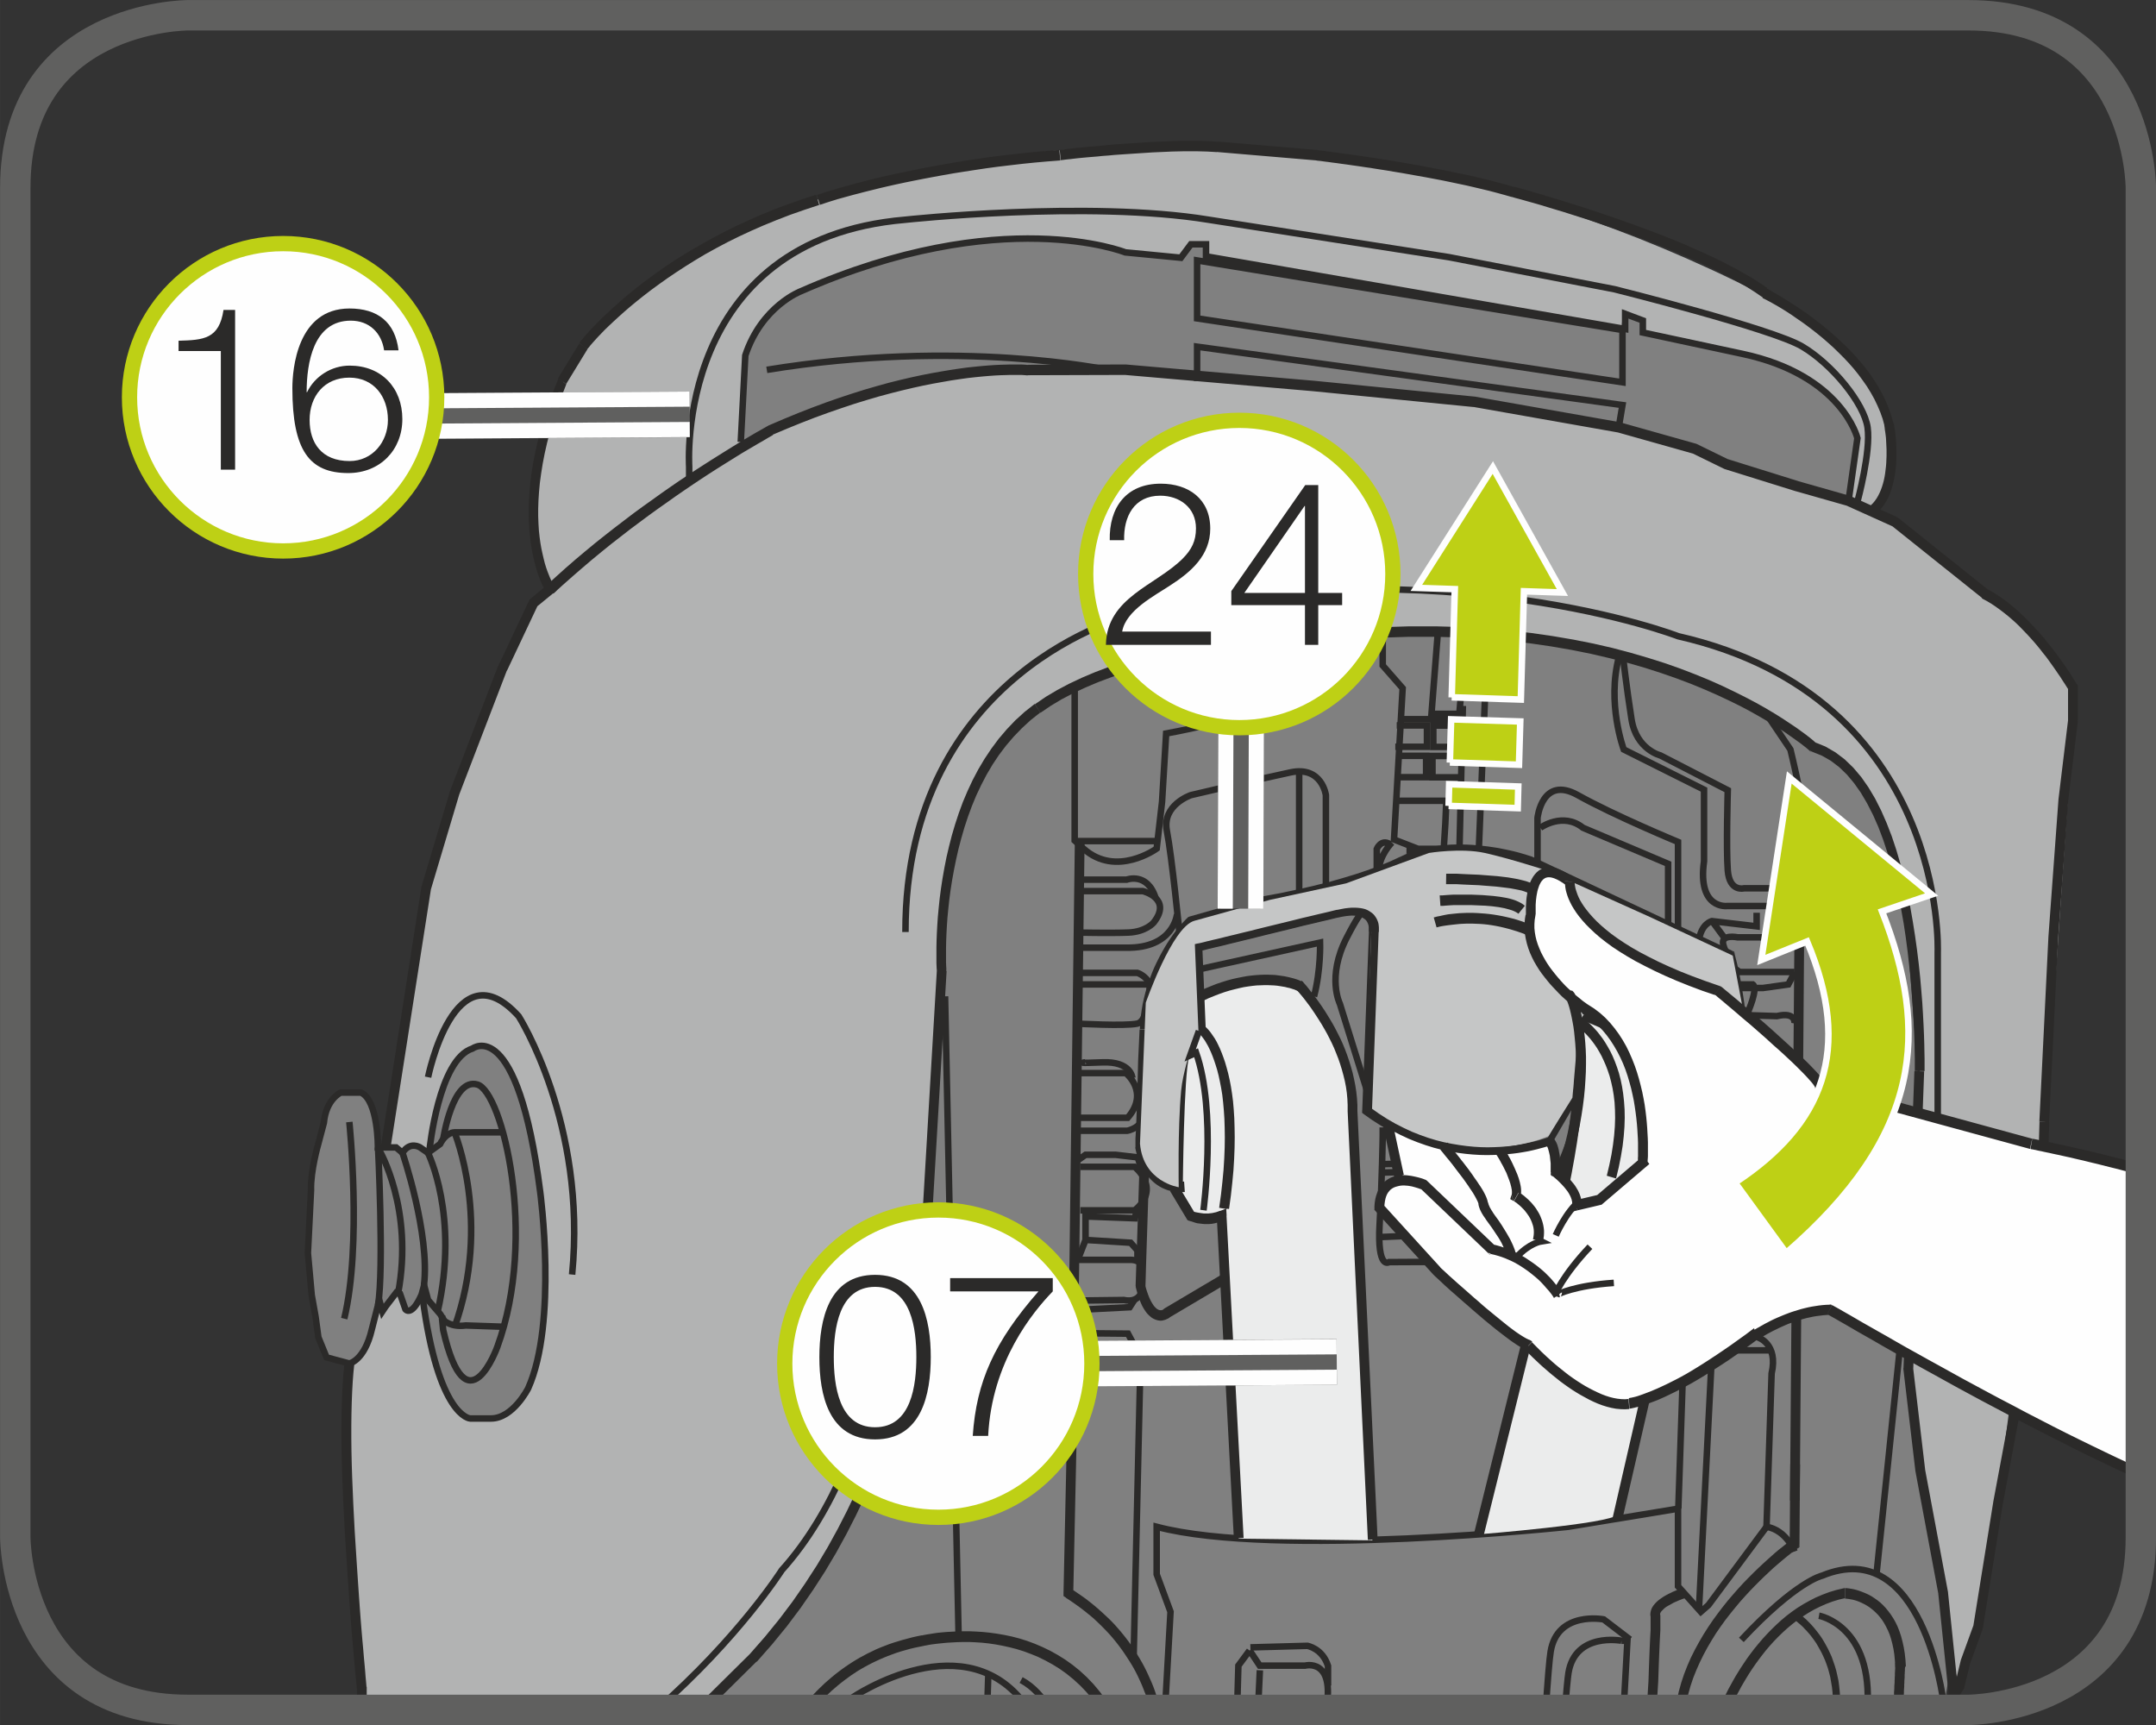 <?xml version="1.0" encoding="UTF-8"?>
<!DOCTYPE svg PUBLIC "-//W3C//DTD SVG 1.1//EN" "http://www.w3.org/Graphics/SVG/1.1/DTD/svg11.dtd">
<!-- Creator: CorelDRAW 2017 -->
<svg xmlns="http://www.w3.org/2000/svg" xml:space="preserve" width="25mm" height="20mm" version="1.1" style="shape-rendering:geometricPrecision; text-rendering:geometricPrecision; image-rendering:optimizeQuality; fill-rule:evenodd; clip-rule:evenodd"
viewBox="0 0 152.51 122.01"
 xmlns:xlink="http://www.w3.org/1999/xlink">
 <rect x="0" y="0" width="152.51" height="122.01" fill="#333333" stroke="none"/>
 <defs>
  <style type="text/css">
   <![CDATA[
    .str2 {stroke:#60605F;stroke-width:2.15;stroke-miterlimit:4}
    .str5 {stroke:#BED015;stroke-width:1.08;stroke-miterlimit:2.613}
    .str1 {stroke:#FEFEFE;stroke-width:0.46;stroke-miterlimit:22.926}
    .str0 {stroke:#2B2A29;stroke-width:0.46;stroke-miterlimit:22.926}
    .str3 {stroke:#60605F;stroke-width:3.23;stroke-linejoin:bevel;stroke-miterlimit:4}
    .str4 {stroke:#FEFEFE;stroke-width:1.07;stroke-linejoin:bevel;stroke-miterlimit:4}
    .fil9 {fill:none}
    .fil3 {fill:none;fill-rule:nonzero}
    .fil8 {fill:#BED015}
    .fil6 {fill:#FEFEFE;fill-rule:nonzero}
    .fil4 {fill:#EBECEC;fill-rule:nonzero}
    .fil5 {fill:#C5C6C6;fill-rule:nonzero}
    .fil0 {fill:#B2B3B3;fill-rule:nonzero}
    .fil1 {fill:gray;fill-rule:nonzero}
    .fil2 {fill:#2B2A29;fill-rule:nonzero}
    .fil10 {fill:#2B2A29;fill-rule:nonzero}
    .fil7 {fill:#BED015;fill-rule:nonzero}
   ]]>
  </style>
 </defs>
 <g id="Слой_x0020_1">
  <path class="fil0" d="M25.62 120.93c-0.94,-7.37 -1.61,-16.2 -1,-24.32l4.7 -28.25 1.13 -7.29 7.05 -18.37 1.57 -1.29 -0.78 -0.92c0,0 -6.27,-17.26 18.64,-26.03 0,0 31.35,-13.11 69.5,7.29 0,0 11.06,5.91 6.18,14.31 0,0 13.32,9.42 14.2,12.56l-2.18 31.85 -4.44 34.16 -1.66 4.34 -0.7 -2.22 -2.26 -14.59 -0.7 -6.19 0.96 -20.96c0,0 -0.35,-17.36 -6.27,-21.7l-1.74 -0.74c0,0 -8.8,-7.57 -25.6,-7.94 0,0 -25.52,-1.94 -32.31,9.32 0,0 -3.48,3.97 -3.31,15.05l-0.96 19.02c0,0 -1.74,20.22 -15.5,32.49l-0.47 0.41 -24.05 0z"/>
  <path class="fil1" d="M35.21 80.15l-3.25 0 -0.62 0.42 -0.4 0.53 -0.43 0.28 -0.24 0.15 -0.69 -0.4 -0.61 -0.06 -0.41 0.4 -0.53 -0.32 -0.76 0 -0.42 0.08c0,0 -0.32,-3.2 -1.05,-3.72l-0.4 -0.22 -1.19 -0.06 -0.64 0.43 -0.58 1.08 -0.2 0.92 -0.55 2.12 -0.23 1.88 -0.09 2.92 -0.14 2.22 0.43 3.57 0.32 2.06 0.32 1.2 0.29 0.49 1.45 0.34 0.7 -0.34c0,0 0.88,-0.06 1.44,-3.86 0.54,-3.65 0.12,0.04 0.12,0.04l0.2 0.44 1.12 -1.28 0.51 1.14 0.53 -0.02 0.79 -1.68 -0.06 1.43 1.07 4.83 0.87 1.82 0.9 1.17 1.31 0.18 1.45 -0.15 1.25 -1.05 1.02 -1.78 0.73 -4.28 0.09 -3.14 -0.43 -6.43 -1.07 -4.99 -1.39 -3.48c0,0 -1.71,-2.46 -3.45,0.06 0,0 -1.86,4.37 -1.86,5.72 0,1.35 0.03,0.37 0.03,0.37l4.79 -1.05z"/>
  <path class="fil1" d="M52.4 31.35l0.35 -6.18c0,0 1.31,-3.97 4.88,-4.89 0,0 12.37,-5.35 21.69,-2.4l3.92 0.46 0.96 -1.11 0.96 0 0.17 0.74 29.26 5.45 0.35 -1.48 1.05 0.55 0.35 1.02c0,0 13.07,1.29 15.07,7.57l-0.69 4.43 -8.71 -2.68 -2.26 -1.29 -6.79 -1.48 -7.31 -1.29 -10.63 -1.11 -14.28 -1.57 -8.97 0.09 -5.14 0.46 -9.93 2.86 -4.27 1.85z"/>
  <path class="fil1" d="M49.67 120.93l5.43 -5.58 4.79 -7.57 3.4 -8.22 2.18 -9.97 0.17 -5.82 1.04 -19.48 1.05 -5.35 2.44 -5.54 4.27 -4.22c0,0 3.92,-2.06 12.63,-3.82 0,0 11.23,-0.62 21.22,-0.4 0,0 5.83,0.79 13.01,3.75 2.7,1.12 5.51,3.18 8.39,4.71 0,0 1.89,0.36 4.5,7.82 0.45,1.28 0.1,1.93 0.64,3.69l0.93 12.37 -0.52 21.42 2.79 18.65 -0.53 3.55 -87.81 0z"/>
  <g>
   <path class="fil2" d="M130.49 112.3l0 0.74 0.07 -0.01 -0.48 0.11 -0.46 0.14 -0.45 0.17 -0.43 0.19 -0.42 0.21 -0.4 0.23 -0.39 0.25 -0.38 0.26 -0.36 0.28 -0.35 0.29 -0.33 0.3 -0.32 0.31 -0.31 0.32 -0.29 0.32 -0.28 0.33 -0.26 0.33 -0.25 0.33 -0.24 0.33 -0.22 0.32 -0.21 0.32 -0.19 0.31 -0.18 0.3 -0.17 0.29 -0.15 0.28 -0.14 0.26 -0.13 0.25 -0.11 0.23 -0.1 0.21 -0.09 0.19 -0.07 0.16 -0.06 0.14 -0.05 0.11 -0.64 -0.3 0.05 -0.12 0.06 -0.15 0.08 -0.17 0.09 -0.2 0.1 -0.22 0.12 -0.24 0.13 -0.26 0.15 -0.27 0.16 -0.29 0.17 -0.3 0.19 -0.31 0.2 -0.32 0.22 -0.33 0.23 -0.34 0.25 -0.34 0.26 -0.34 0.28 -0.34 0.29 -0.34 0.31 -0.34 0.32 -0.33 0.34 -0.33 0.35 -0.32 0.37 -0.31 0.38 -0.29 0.4 -0.28 0.42 -0.26 0.43 -0.24 0.45 -0.23 0.47 -0.2 0.48 -0.18 0.5 -0.15 0.51 -0.12 0.07 -0.01zm-0.07 0.01l0.03 -0.01 0.03 0 -0.07 0.01zm4.34 5.56l-0.69 0.03 -0.03 -0.46 -0.04 -0.42 -0.06 -0.39 -0.08 -0.37 -0.09 -0.34 -0.1 -0.31 -0.12 -0.29 -0.13 -0.26 -0.13 -0.24 -0.14 -0.22 -0.15 -0.2 -0.15 -0.18 -0.16 -0.16 -0.16 -0.15 -0.16 -0.13 -0.16 -0.12 -0.16 -0.1 -0.16 -0.09 -0.16 -0.08 -0.15 -0.07 -0.15 -0.06 -0.14 -0.05 -0.14 -0.04 -0.13 -0.03 -0.12 -0.02 -0.1 -0.02 -0.09 -0.01 -0.08 -0.01 -0.06 -0.01 -0.04 -0 -0.02 -0 -0 0 0 -0.74 0.02 0 0.04 0 0.06 0 0.08 0.01 0.09 0.01 0.11 0.02 0.13 0.02 0.14 0.03 0.15 0.04 0.16 0.05 0.17 0.06 0.18 0.07 0.19 0.08 0.19 0.09 0.19 0.11 0.2 0.13 0.2 0.14 0.2 0.16 0.19 0.18 0.19 0.2 0.18 0.22 0.18 0.24 0.17 0.26 0.16 0.28 0.15 0.31 0.13 0.33 0.12 0.36 0.1 0.38 0.09 0.41 0.07 0.43 0.05 0.46 0.03 0.49z"/>
  </g>
  <g>
   <polygon class="fil2" points="130.16,120.95 129.64,120.92 129.66,120.5 129.65,120.09 129.63,119.71 129.59,119.33 129.53,118.98 129.47,118.63 129.39,118.31 129.3,117.99 129.2,117.7 129.09,117.41 128.97,117.14 128.85,116.89 128.72,116.65 128.59,116.42 128.46,116.2 128.32,116 128.18,115.81 128.05,115.64 127.91,115.48 127.78,115.33 127.65,115.2 127.53,115.07 127.41,114.96 127.3,114.86 127.2,114.78 127.11,114.7 127.04,114.64 126.97,114.59 126.92,114.55 126.88,114.53 126.85,114.51 126.85,114.51 127.11,114.03 127.13,114.04 127.16,114.06 127.2,114.09 127.26,114.14 127.34,114.19 127.43,114.26 127.53,114.34 127.64,114.44 127.76,114.54 127.88,114.66 128.02,114.8 128.15,114.94 128.3,115.11 128.44,115.28 128.59,115.47 128.74,115.67 128.89,115.89 129.03,116.12 129.17,116.37 129.31,116.63 129.44,116.9 129.57,117.19 129.68,117.5 129.79,117.82 129.89,118.16 129.97,118.51 130.05,118.88 130.1,119.26 130.14,119.66 130.17,120.07 130.18,120.5 "/>
  </g>
  <g>
   <path class="fil2" d="M25.25 119.39l0.69 -0.08 0 0.04 0 0.05 0 0.05 0 0.05 0 0.05 0 0.05 0 0.05 0 0.05 0 0.05 0 0.05 0 0.05 0 0.05 0 0.05 0 0.05 0 0.05 0 0.05 0 0.05 0 0.05 0 0.05 0 0.05 0 0.05 0 0.05 0 0.05 0 0.05 0 0.05 0 0.05 0 0.05 0 0.05 0 0.05 0 0.05 0 0.05 0 0.05 0 0.05 -0.69 0.05 -0 -0.05 -0 -0.05 -0 -0.05 -0 -0.05 -0 -0.05 -0 -0.05 -0 -0.05 -0 -0.05 -0 -0.05 -0 -0.05 -0 -0.05 -0 -0.05 -0 -0.05 -0 -0.05 -0 -0.05 -0 -0.05 -0 -0.05 -0 -0.05 -0 -0.05 -0 -0.05 -0 -0.05 -0 -0.05 -0 -0.05 -0 -0.05 -0 -0.05 -0 -0.05 -0 -0.05 -0 -0.05 -0 -0.05 -0 -0.05 0 -0.05 -0 -0.05 0 0.04zm0.69 -0.08l0 0.02 0 0.02 -0 -0.04zm-1.57 -22.92l0.69 0.1 -0.06 0.59 -0.05 0.65 -0.04 0.71 -0.03 0.76 -0.02 0.8 -0.01 0.84 0 0.87 0.01 0.9 0.02 0.92 0.03 0.94 0.04 0.95 0.04 0.96 0.05 0.96 0.05 0.96 0.06 0.95 0.06 0.94 0.06 0.92 0.06 0.9 0.06 0.87 0.06 0.84 0.06 0.8 0.06 0.75 0.06 0.71 0.06 0.65 0.05 0.6 0.05 0.53 0.04 0.46 0.03 0.39 0.03 0.31 0.02 0.23 0.01 0.14 0 0.05 -0.69 0.08 -0 -0.05 -0.01 -0.14 -0.02 -0.23 -0.03 -0.31 -0.04 -0.39 -0.04 -0.46 -0.05 -0.53 -0.05 -0.6 -0.06 -0.66 -0.06 -0.71 -0.06 -0.76 -0.06 -0.8 -0.06 -0.84 -0.06 -0.87 -0.06 -0.9 -0.06 -0.92 -0.06 -0.94 -0.06 -0.95 -0.05 -0.96 -0.05 -0.96 -0.04 -0.96 -0.04 -0.95 -0.03 -0.94 -0.02 -0.93 -0.01 -0.9 -0 -0.88 0.01 -0.85 0.02 -0.81 0.03 -0.77 0.04 -0.72 0.05 -0.67 0.07 -0.62zm6.12 -33.54l-2.87 18.36 -0.68 -0.12 2.87 -18.36 0.01 -0.05 0.67 0.17zm-0.68 -0.12l0 -0.03 0.01 -0.02 -0.01 0.05zm2.68 -6.55l-2.01 6.73 -0.66 -0.22 2.01 -6.73 0.01 -0.03 0.65 0.25zm-0.66 -0.22l0 -0.02 0 -0.01 -0.01 0.03zm4.03 -8.55l-3.38 8.8 -0.64 -0.28 3.38 -8.8 0.01 -0.03 0.63 0.31zm-0.64 -0.28l0 -0.01 0.01 -0.02 -0.01 0.03zm2.83 -4.33l-2.19 4.64 -0.62 -0.33 2.19 -4.64 0.1 -0.13 0.52 0.46zm-0.62 -0.33l0.04 -0.08 0.06 -0.05 -0.1 0.13zm1.68 -0.49l-1.16 0.95 -0.42 -0.59 1.16 -0.95 0.5 0.08 -0.07 0.5zm0.07 -0.5l0.19 0.29 -0.26 0.22 0.07 -0.5zm0.29 -14.71l0.58 0.4 0.03 -0.05 -0.35 0.9 -0.31 0.87 -0.28 0.84 -0.24 0.81 -0.2 0.78 -0.17 0.75 -0.14 0.72 -0.11 0.69 -0.09 0.66 -0.06 0.64 -0.04 0.61 -0.02 0.58 0 0.55 0.02 0.52 0.03 0.49 0.05 0.46 0.06 0.43 0.07 0.4 0.08 0.37 0.08 0.34 0.08 0.32 0.09 0.29 0.09 0.26 0.09 0.23 0.08 0.2 0.08 0.18 0.07 0.15 0.06 0.12 0.05 0.09 0.04 0.06 0.02 0.03 0 0 -0.57 0.42 -0.02 -0.02 -0.03 -0.05 -0.05 -0.08 -0.06 -0.11 -0.07 -0.14 -0.08 -0.17 -0.08 -0.19 -0.09 -0.22 -0.09 -0.25 -0.09 -0.28 -0.09 -0.31 -0.09 -0.34 -0.09 -0.37 -0.08 -0.4 -0.07 -0.43 -0.06 -0.46 -0.05 -0.49 -0.03 -0.51 -0.02 -0.54 -0 -0.57 0.02 -0.6 0.04 -0.63 0.06 -0.66 0.09 -0.69 0.12 -0.72 0.15 -0.75 0.18 -0.78 0.21 -0.81 0.25 -0.83 0.28 -0.86 0.32 -0.89 0.36 -0.92 0.03 -0.05zm-0.03 0.05l0.01 -0.03 0.02 -0.03 -0.03 0.05zm2.12 -2.13l-1.51 2.47 -0.58 -0.4 1.51 -2.47 0.58 0.4zm102.26 69.84l0.45 -15.19 0.69 0.02 -0.45 15.19 -0.02 0.12 -0.67 -0.14zm0.69 0.02l-0 0.06 -0.02 0.06 0.02 -0.12zm-1.47 2.08l0.8 -2.22 0.65 0.26 -0.8 2.22 -0.66 -0.23 0.01 -0.03zm-0.01 0.03l0 -0.01 0.01 -0.02 -0.01 0.03zm-0.86 3.33l0.86 -3.33 0.67 0.2 -0.86 3.33 -0.68 -0.17 0.01 -0.03zm-0.01 0.03l0 -0.02 0 -0.01 -0.01 0.03zm-1.16 6.2l1.16 -6.2 0.68 0.14 -1.16 6.2 -0.68 -0.13 0 -0.01zm-0 0.01l0 -0.01 -0 0.01 0 -0zm-1.42 8.83l1.42 -8.83 0.68 0.12 -1.42 8.83 -0.02 0.07 -0.67 -0.2zm0.68 0.12l-0.01 0.04 -0.01 0.03 0.02 -0.07zm-1.55 2.22l0.88 -2.42 0.65 0.27 -0.88 2.42 -0.66 -0.22 0.01 -0.04zm-0.01 0.04l0 -0.02 0.01 -0.02 -0.01 0.04zm-0.42 1.74l0.42 -1.74 0.67 0.18 -0.42 1.74 -0.05 0.12 -0.62 -0.31zm0.67 0.18l-0.02 0.07 -0.04 0.06 0.05 -0.12zm-1.71 1.33l1.09 -1.64 0.57 0.43 -1.09 1.64 -0.57 -0.43z"/>
  </g>
  <g>
   <path class="fil3 str0" d="M60.31 120.06c0,0 8.17,-5.58 12.48,0.88m-13.64 0c0.35,-0.32 0.74,-0.61 1.16,-0.88"/>
  </g>
  <g>
   <path class="fil2" d="M75.23 112.67l0.69 0.02 -0.17 -0.33 0.36 0.24 0.35 0.24 0.34 0.24 0.32 0.25 0.31 0.25 0.3 0.26 0.29 0.26 0.28 0.26 0.27 0.26 0.26 0.27 0.24 0.27 0.23 0.27 0.22 0.27 0.21 0.27 0.2 0.27 0.19 0.28 0.18 0.28 0.18 0.28 0.17 0.28 0.16 0.28 0.15 0.28 0.14 0.28 0.13 0.28 0.12 0.27 0.12 0.27 0.11 0.27 0.1 0.27 0.09 0.27 0.09 0.26 0.08 0.26 0.08 0.26 0.07 0.26 -0.67 0.2 -0.07 -0.24 -0.07 -0.25 -0.08 -0.25 -0.08 -0.25 -0.09 -0.25 -0.1 -0.25 -0.1 -0.26 -0.11 -0.26 -0.12 -0.26 -0.12 -0.26 -0.13 -0.26 -0.14 -0.26 -0.15 -0.26 -0.16 -0.26 -0.17 -0.26 -0.17 -0.26 -0.18 -0.26 -0.19 -0.26 -0.2 -0.26 -0.21 -0.26 -0.22 -0.26 -0.23 -0.25 -0.24 -0.25 -0.25 -0.25 -0.26 -0.25 -0.27 -0.25 -0.29 -0.24 -0.3 -0.24 -0.31 -0.24 -0.32 -0.23 -0.33 -0.23 -0.35 -0.23 -0.17 -0.33zm0.17 0.33l-0.17 -0.11 0 -0.22 0.17 0.33zm0.88 -16.97l-0.36 16.66 -0.69 -0.02 0.36 -16.66 0.03 -0.14 0.66 0.16zm-0.69 -0.02l0 -0.07 0.03 -0.07 -0.03 0.14zm1.38 -1.54l-0.71 1.7 -0.63 -0.3 0.71 -1.7 0.63 0.3z"/>
  </g>
  <g>
   <path class="fil3 str0" d="M124.96 107.99l-4.11 5.54 -0.54 0.47 -1.61 -1.8 0 -5.49 -7.77 1.28c0,0 -20.72,2.22 -29.11,0l0 3.36 0.98 2.65 -0.39 6.94"/>
  </g>
  <g>
   <path class="fil2" d="M126.6 109.22l0.69 0.01 -0.15 0.3 -0.02 0.01 -0.06 0.04 -0.1 0.07 -0.13 0.1 -0.16 0.13 -0.19 0.15 -0.22 0.18 -0.24 0.2 -0.27 0.23 -0.29 0.25 -0.3 0.28 -0.32 0.3 -0.33 0.32 -0.34 0.34 -0.35 0.36 -0.35 0.38 -0.36 0.4 -0.35 0.42 -0.35 0.43 -0.35 0.45 -0.34 0.47 -0.33 0.48 -0.31 0.5 -0.3 0.51 -0.28 0.52 -0.26 0.53 -0.24 0.54 -0.22 0.55 -0.19 0.56 -0.16 0.57 -0.13 0.58 -0.09 0.59 -0.69 -0.1 0.1 -0.63 0.14 -0.62 0.17 -0.61 0.2 -0.6 0.23 -0.59 0.25 -0.57 0.28 -0.56 0.3 -0.55 0.31 -0.53 0.33 -0.52 0.34 -0.5 0.35 -0.48 0.36 -0.47 0.36 -0.45 0.37 -0.43 0.36 -0.41 0.36 -0.39 0.36 -0.37 0.35 -0.35 0.34 -0.33 0.33 -0.31 0.31 -0.28 0.29 -0.26 0.27 -0.24 0.25 -0.21 0.23 -0.18 0.2 -0.16 0.17 -0.13 0.14 -0.1 0.1 -0.08 0.06 -0.05 0.02 -0.02 -0.15 0.3zm0.69 0.01l-0 0.2 -0.15 0.11 0.15 -0.3zm0.04 -5.66l-0.04 5.66 -0.69 -0.01 0.04 -5.66 0.69 0.01zm10.47 9.08l0.73 7.1 -0.69 0.08 -0.73 -7.1 0.69 -0.11 0 0.03zm-0 -0.03l0 0.02 0 0.01 -0 -0.03zm-1.61 -8.61l1.61 8.61 -0.68 0.14 -1.61 -8.61 -0 -0.03 0.69 -0.12zm-0.68 0.14l-0 -0.02 -0 -0.01 0 0.03zm-0.18 -7.41l0.86 7.29 -0.69 0.09 -0.86 -7.29 -0 -0.06 0.69 -0.03zm-0.69 0.09l-0 -0.03 0 -0.03 0 0.06zm1.47 -21.04l-0.77 21.01 -0.69 -0.03 0.77 -21.01 0.69 0.02 0 0.01zm0 -0.01l0 0.02 0 -0.01 0 -0.01zm-8.07 -22.66l0.45 -0.56 -0.13 -0.07 0.76 0.31 0.71 0.41 0.66 0.5 0.61 0.59 0.56 0.66 0.51 0.73 0.47 0.79 0.43 0.85 0.39 0.89 0.36 0.93 0.32 0.96 0.29 0.99 0.26 1.01 0.23 1.02 0.21 1.03 0.18 1.03 0.16 1.02 0.14 1 0.12 0.98 0.1 0.95 0.08 0.92 0.07 0.87 0.05 0.82 0.04 0.77 0.03 0.7 0.02 0.63 0.01 0.55 0.01 0.47 0 0.38 -0 0.28 -0 0.17 -0 0.06 -0.69 -0.01 0 -0.05 0 -0.17 0 -0.27 -0 -0.37 -0.01 -0.46 -0.01 -0.55 -0.02 -0.63 -0.03 -0.7 -0.04 -0.76 -0.05 -0.82 -0.06 -0.86 -0.08 -0.91 -0.1 -0.94 -0.11 -0.97 -0.13 -0.99 -0.15 -1 -0.18 -1.01 -0.2 -1.01 -0.23 -1 -0.25 -0.99 -0.28 -0.96 -0.31 -0.94 -0.34 -0.9 -0.38 -0.86 -0.41 -0.8 -0.44 -0.75 -0.48 -0.68 -0.51 -0.61 -0.55 -0.53 -0.59 -0.45 -0.63 -0.36 -0.67 -0.27 -0.13 -0.07zm0.13 0.07l-0.07 -0.02 -0.06 -0.05 0.13 0.07zm-30.33 -8.09l-0.03 -0.74 1.9 -0.06 1.84 -0 1.78 0.05 1.72 0.1 1.66 0.14 1.59 0.18 1.53 0.22 1.47 0.25 1.41 0.28 1.35 0.31 1.29 0.34 1.23 0.36 1.17 0.37 1.11 0.39 1.04 0.4 0.98 0.4 0.92 0.41 0.86 0.41 0.8 0.4 0.74 0.39 0.68 0.38 0.62 0.37 0.56 0.35 0.5 0.33 0.45 0.3 0.39 0.28 0.33 0.24 0.27 0.21 0.21 0.17 0.15 0.13 0.09 0.08 0.04 0.03 -0.45 0.56 -0.02 -0.02 -0.08 -0.07 -0.14 -0.12 -0.2 -0.16 -0.26 -0.2 -0.32 -0.23 -0.38 -0.27 -0.43 -0.3 -0.49 -0.32 -0.55 -0.34 -0.61 -0.36 -0.67 -0.38 -0.73 -0.39 -0.79 -0.39 -0.85 -0.4 -0.91 -0.4 -0.97 -0.4 -1.03 -0.39 -1.09 -0.38 -1.15 -0.37 -1.21 -0.35 -1.27 -0.33 -1.33 -0.31 -1.39 -0.28 -1.45 -0.25 -1.51 -0.22 -1.58 -0.18 -1.64 -0.14 -1.7 -0.09 -1.76 -0.05 -1.82 0 -1.88 0.06z"/>
  </g>
  <g>
   <path class="fil3 str0" d="M88.4 116.74l0.71 1.07 3.21 0c0,0 2.14,-0.57 1.49,3.09l-0 0.03m-6.3 0l0.09 -3.12 0.79 -1.07m26.31 -0.69c0,0 -3.27,-0.63 -3.75,2.27 -0.06,0.39 -0.15,1.31 -0.24,2.61m4.14 0l0.27 -4.88 -0.42 0"/>
  </g>
  <g>
   <path class="fil2" d="M117.44 114.21l-0.68 0.15 0 0 -0.02 -0.15 0.01 -0.14 0.03 -0.14 0.04 -0.13 0.06 -0.12 0.07 -0.11 0.08 -0.1 0.08 -0.09 0.09 -0.09 0.09 -0.08 0.1 -0.08 0.1 -0.07 0.1 -0.07 0.1 -0.07 0.11 -0.06 0.11 -0.06 0.11 -0.06 0.11 -0.05 0.1 -0.05 0.1 -0.05 0.1 -0.04 0.09 -0.04 0.09 -0.04 0.08 -0.03 0.08 -0.03 0.07 -0.03 0.06 -0.02 0.05 -0.02 0.04 -0.01 0.03 -0.01 0.02 -0.01 0.01 -0 0.19 0.71 -0 0 -0.02 0.01 -0.03 0.01 -0.04 0.01 -0.05 0.02 -0.06 0.02 -0.06 0.02 -0.07 0.03 -0.08 0.03 -0.08 0.03 -0.09 0.04 -0.09 0.04 -0.09 0.04 -0.09 0.04 -0.09 0.05 -0.09 0.05 -0.09 0.05 -0.09 0.05 -0.09 0.05 -0.08 0.05 -0.08 0.06 -0.07 0.06 -0.06 0.06 -0.06 0.06 -0.05 0.05 -0.04 0.05 -0.03 0.05 -0.02 0.04 -0.01 0.04 -0.01 0.03 -0 0.03 0 0.03 0 0zm0 0l0 0 0 0 0 0zm-0.26 6.74l-0.69 -0.04 0.02 -0.35 0.02 -0.35 0.02 -0.34 0.02 -0.33 0.02 -0.32 0.02 -0.32 0.01 -0.31 0.01 -0.3 0.01 -0.29 0.01 -0.28 0.01 -0.27 0.01 -0.26 0.01 -0.25 0.01 -0.24 0.01 -0.23 0.01 -0.22 0.01 -0.21 0.01 -0.2 0.01 -0.19 0.01 -0.18 0.01 -0.17 0 -0.15 0 -0.14 0 -0.13 0 -0.12 0 -0.11 0 -0.09 0 -0.08 -0 -0.06 -0 -0.05 -0 -0.03 0 0.01 0.68 -0.15 0.01 0.07 0 0.06 0 0.06 0 0.08 0 0.09 -0 0.1 -0 0.11 -0 0.12 -0 0.13 -0 0.14 -0 0.16 -0.01 0.17 -0.01 0.18 -0.01 0.19 -0.01 0.2 -0.01 0.21 -0.01 0.22 -0.01 0.23 -0.01 0.24 -0.01 0.25 -0.01 0.26 -0.01 0.27 -0.01 0.28 -0.01 0.29 -0.01 0.3 -0.01 0.31 -0.02 0.32 -0.02 0.32 -0.02 0.33 -0.02 0.34 -0.02 0.35 -0.02 0.36z"/>
  </g>
  <g>
   <path class="fil2" d="M73.6 50.42l-0.39 -0.61 0 0 0.76 -0.52 0.81 -0.48 0.85 -0.45 0.89 -0.42 0.92 -0.39 0.95 -0.36 0.97 -0.33 0.99 -0.3 1.01 -0.28 1.02 -0.25 1.02 -0.23 1.02 -0.21 1.02 -0.19 1.01 -0.17 1 -0.15 0.98 -0.13 0.96 -0.12 0.93 -0.1 0.9 -0.09 0.86 -0.07 0.82 -0.06 0.77 -0.05 0.72 -0.04 0.67 -0.03 0.61 -0.02 0.54 -0.02 0.47 -0.01 0.4 -0.01 0.32 -0 0.23 -0 0.14 0 0.05 0 -0.01 0.74 -0.05 0 -0.14 -0 -0.23 0 -0.31 0 -0.39 0.01 -0.47 0.01 -0.54 0.02 -0.6 0.02 -0.66 0.03 -0.72 0.04 -0.77 0.05 -0.81 0.06 -0.85 0.07 -0.89 0.09 -0.92 0.1 -0.95 0.11 -0.97 0.13 -0.99 0.15 -1 0.17 -1.01 0.19 -1.01 0.21 -1.01 0.23 -1 0.25 -0.99 0.27 -0.97 0.3 -0.95 0.32 -0.93 0.35 -0.9 0.38 -0.86 0.4 -0.82 0.43 -0.77 0.46 -0.72 0.49 0 0zm-6.64 18.27l-0.69 -0.05 0 0.05 -0 -0.04 -0.01 -0.11 -0.01 -0.18 -0.01 -0.25 -0 -0.31 -0 -0.37 0 -0.42 0.01 -0.47 0.02 -0.52 0.03 -0.56 0.04 -0.6 0.06 -0.64 0.07 -0.67 0.09 -0.69 0.11 -0.72 0.13 -0.74 0.15 -0.76 0.18 -0.77 0.2 -0.78 0.23 -0.78 0.26 -0.79 0.29 -0.79 0.33 -0.78 0.36 -0.77 0.4 -0.76 0.44 -0.74 0.48 -0.72 0.52 -0.7 0.57 -0.67 0.61 -0.64 0.66 -0.6 0.71 -0.56 0.39 0.61 -0.67 0.53 -0.62 0.57 -0.58 0.6 -0.54 0.63 -0.5 0.66 -0.46 0.69 -0.42 0.71 -0.38 0.73 -0.35 0.74 -0.31 0.75 -0.28 0.76 -0.25 0.76 -0.22 0.76 -0.2 0.76 -0.17 0.75 -0.15 0.74 -0.13 0.72 -0.11 0.7 -0.09 0.68 -0.07 0.65 -0.06 0.62 -0.04 0.59 -0.03 0.55 -0.02 0.51 -0.01 0.46 -0 0.41 0 0.36 0 0.3 0.01 0.24 0.01 0.17 0 0.11 0 0.03 0 0.05zm0 -0.05l0 0.02 -0 0.03 0 -0.05zm-1.76 18.17l1.07 -18.17 0.69 0.05 -1.07 18.17 -0.69 -0.03 0 -0.02zm-0 0.02l0 -0.01 0 -0.01 -0 0.02zm-11.68 30.69l-0.47 -0.54 -0.01 0.01 1.07 -1.22 1.01 -1.24 0.95 -1.26 0.88 -1.27 0.83 -1.28 0.77 -1.29 0.71 -1.29 0.66 -1.29 0.61 -1.28 0.56 -1.27 0.51 -1.26 0.47 -1.24 0.43 -1.22 0.39 -1.2 0.35 -1.16 0.31 -1.13 0.28 -1.09 0.24 -1.05 0.21 -1.01 0.19 -0.96 0.16 -0.9 0.13 -0.84 0.11 -0.78 0.09 -0.72 0.07 -0.65 0.06 -0.57 0.04 -0.5 0.03 -0.41 0.02 -0.33 0.01 -0.24 0.01 -0.14 0 -0.05 0.69 0.02 -0 0.06 -0.01 0.15 -0.01 0.25 -0.02 0.34 -0.03 0.42 -0.04 0.51 -0.06 0.58 -0.07 0.66 -0.09 0.73 -0.11 0.79 -0.14 0.86 -0.16 0.92 -0.19 0.97 -0.22 1.02 -0.25 1.07 -0.28 1.11 -0.32 1.15 -0.35 1.18 -0.39 1.21 -0.43 1.24 -0.48 1.26 -0.52 1.28 -0.57 1.29 -0.62 1.3 -0.67 1.31 -0.72 1.31 -0.78 1.31 -0.84 1.3 -0.9 1.3 -0.96 1.28 -1.03 1.26 -1.09 1.24 -0.01 0.01zm0.01 -0.01l-0 0 -0.01 0.01 0.01 -0.01zm-4.21 3.16l3.73 -3.69 0.47 0.54 -3.73 3.69 -0.47 -0.54zm96.27 -54.35l-0.64 13.06 -0.69 -0.04 0.64 -13.06 0 -0.01 0.69 0.05zm-0.69 -0.04l0 -0 0 -0.01 -0 0.01zm1.4 -9.64l-0.71 9.69 -0.69 -0.06 0.71 -9.69 0 -0.02 0.69 0.08zm-0.69 -0.06l0 -0.02 0 0 -0 0.02zm1.37 -5.54l-0.68 5.61 -0.69 -0.09 0.68 -5.61 0.69 0.05 -0 0.05zm0 -0.05l0 0.03 -0 0.02 0 -0.05zm0 -2.4l0 2.4 -0.69 0 0 -2.4 0.64 -0.19 0.05 0.19zm-0.05 -0.19l0.05 0.09 0 0.11 -0.05 -0.19zm-6.74 -6.12l0.42 -0.59 -0.06 -0.04 0.33 0.18 0.32 0.2 0.32 0.21 0.31 0.22 0.31 0.24 0.3 0.25 0.3 0.26 0.29 0.27 0.28 0.27 0.27 0.28 0.27 0.28 0.26 0.28 0.25 0.28 0.24 0.28 0.23 0.28 0.22 0.28 0.21 0.27 0.2 0.26 0.19 0.26 0.18 0.25 0.17 0.23 0.15 0.22 0.14 0.21 0.13 0.19 0.11 0.18 0.1 0.16 0.09 0.14 0.07 0.12 0.06 0.09 0.04 0.07 0.03 0.04 0.01 0.02 -0.59 0.39 -0.01 -0.01 -0.02 -0.04 -0.04 -0.06 -0.06 -0.09 -0.07 -0.11 -0.08 -0.13 -0.1 -0.15 -0.11 -0.17 -0.12 -0.19 -0.14 -0.2 -0.15 -0.22 -0.16 -0.23 -0.17 -0.24 -0.18 -0.25 -0.19 -0.26 -0.21 -0.26 -0.21 -0.27 -0.22 -0.27 -0.23 -0.27 -0.24 -0.27 -0.25 -0.27 -0.26 -0.27 -0.26 -0.27 -0.27 -0.26 -0.28 -0.25 -0.28 -0.24 -0.29 -0.23 -0.29 -0.22 -0.29 -0.21 -0.3 -0.2 -0.3 -0.18 -0.3 -0.16 -0.06 -0.04zm0.06 0.04l-0.03 -0.02 -0.03 -0.02 0.06 0.04zm-5.97 -5.69l6.33 5.06 -0.42 0.59 -6.33 -5.06 0.34 -0.64 0.07 0.05zm-0.07 -0.05l0.04 0.02 0.03 0.03 -0.07 -0.05zm-3.3 -1.49l3.3 1.49 -0.27 0.68 -3.3 -1.49 0.23 -0.7 0.05 0.02zm-0.05 -0.02l0.03 0.01 0.02 0.01 -0.05 -0.02zm-3.66 -1.04l3.66 1.04 -0.18 0.71 -3.66 -1.04 -0.01 -0 0.19 -0.71zm-0.18 0.71l-0.01 -0 0.01 0 0 0zm-4.81 -2.27l5 1.56 -0.2 0.71 -5 -1.56 -0.05 -0.02 0.24 -0.69zm-0.2 0.71l-0.03 -0.01 -0.02 -0.01 0.05 0.02zm-1.99 -1.78l2.23 1.09 -0.29 0.67 -2.23 -1.09 0.23 -0.69 0.06 0.02zm-0.06 -0.02l0.03 0.01 0.03 0.01 -0.06 -0.02zm-5.36 -1.51l5.36 1.51 -0.18 0.71 -5.36 -1.51 0.15 -0.72 0.03 0.01zm-0.03 -0.01l0.02 0 0.02 0 -0.03 -0.01zm-10.25 -1.81l10.25 1.81 -0.11 0.73 -10.25 -1.81 0.09 -0.73 0.02 0zm-0.02 -0l0.01 0 0.02 0 -0.02 -0zm-11.36 -1.12l11.36 1.12 -0.06 0.74 -11.36 -1.12 0.06 -0.74 0 0zm-0 -0l0 0 -0.02 -0 0.02 0zm-13.3 -1.15l13.3 1.15 -0.06 0.74 -13.3 -1.15 0.03 -0.74 0.03 0zm-0.03 -0l0.02 0 0.01 0 -0.03 -0zm-6.88 0.02l6.88 -0.02 0 0.74 -6.88 0.02 -0.03 -0 0.03 -0.74zm0 0.74l-0.02 0 -0.01 -0 0.03 0zm-18.06 4.22l-0.32 -0.66 0.03 -0.01 1.05 -0.45 1.02 -0.42 1 -0.39 0.97 -0.36 0.94 -0.33 0.91 -0.3 0.89 -0.28 0.86 -0.25 0.83 -0.23 0.8 -0.2 0.77 -0.18 0.74 -0.16 0.71 -0.14 0.68 -0.12 0.64 -0.11 0.61 -0.09 0.58 -0.08 0.55 -0.06 0.51 -0.05 0.48 -0.04 0.44 -0.03 0.41 -0.02 0.37 -0.01 0.33 -0.01 0.3 -0 0.26 0 0.22 0 0.18 0.01 0.14 0.01 0.1 0.01 0.06 0 0.03 0 -0.06 0.74 -0.01 -0 -0.06 -0 -0.1 -0.01 -0.14 -0.01 -0.17 -0.01 -0.21 -0 -0.25 -0 -0.29 0 -0.32 0.01 -0.36 0.01 -0.4 0.02 -0.43 0.03 -0.47 0.04 -0.5 0.05 -0.54 0.06 -0.57 0.08 -0.6 0.09 -0.63 0.11 -0.67 0.12 -0.7 0.14 -0.73 0.16 -0.76 0.18 -0.79 0.2 -0.82 0.22 -0.85 0.25 -0.88 0.27 -0.9 0.3 -0.93 0.32 -0.96 0.35 -0.98 0.38 -1.01 0.41 -1.04 0.44 0.03 -0.01zm-0.32 -0.66l0.01 -0.01 0.01 -0.01 -0.03 0.01zm-15.24 11.87l-0.46 -0.56 0.68 -0.62 0.68 -0.61 0.69 -0.6 0.69 -0.58 0.69 -0.57 0.69 -0.55 0.69 -0.54 0.68 -0.52 0.67 -0.51 0.67 -0.49 0.66 -0.47 0.64 -0.46 0.63 -0.44 0.61 -0.42 0.6 -0.4 0.58 -0.38 0.56 -0.36 0.53 -0.34 0.51 -0.32 0.48 -0.3 0.45 -0.28 0.42 -0.26 0.39 -0.24 0.36 -0.21 0.32 -0.19 0.29 -0.17 0.25 -0.14 0.21 -0.12 0.16 -0.09 0.12 -0.07 0.08 -0.04 0.03 -0.01 0.32 0.66 -0.02 0.01 -0.07 0.04 -0.12 0.07 -0.16 0.09 -0.2 0.12 -0.24 0.14 -0.28 0.16 -0.32 0.19 -0.36 0.21 -0.39 0.23 -0.42 0.26 -0.45 0.28 -0.48 0.3 -0.51 0.32 -0.53 0.34 -0.55 0.36 -0.57 0.38 -0.59 0.4 -0.61 0.42 -0.62 0.44 -0.64 0.45 -0.65 0.47 -0.66 0.49 -0.67 0.5 -0.67 0.52 -0.68 0.53 -0.68 0.55 -0.68 0.56 -0.68 0.58 -0.68 0.59 -0.68 0.6 -0.67 0.61zm18.63 -28.17l0.21 0.7 -0.01 0 -1.03 0.34 -1 0.35 -0.96 0.37 -0.93 0.38 -0.89 0.39 -0.86 0.4 -0.83 0.41 -0.79 0.42 -0.76 0.42 -0.72 0.43 -0.69 0.43 -0.66 0.43 -0.62 0.42 -0.59 0.42 -0.56 0.41 -0.52 0.4 -0.49 0.39 -0.46 0.38 -0.43 0.37 -0.39 0.35 -0.36 0.33 -0.33 0.31 -0.3 0.29 -0.26 0.27 -0.23 0.24 -0.2 0.22 -0.17 0.19 -0.14 0.16 -0.1 0.13 -0.08 0.09 -0.05 0.06 -0.01 0.01 -0.54 -0.47 0.02 -0.03 0.05 -0.06 0.08 -0.1 0.11 -0.13 0.14 -0.17 0.18 -0.2 0.21 -0.23 0.24 -0.25 0.27 -0.28 0.3 -0.3 0.34 -0.32 0.37 -0.34 0.4 -0.36 0.43 -0.38 0.47 -0.39 0.5 -0.4 0.53 -0.41 0.57 -0.42 0.6 -0.43 0.63 -0.43 0.67 -0.43 0.7 -0.43 0.74 -0.43 0.77 -0.43 0.81 -0.43 0.84 -0.42 0.88 -0.41 0.91 -0.4 0.94 -0.39 0.98 -0.37 1.02 -0.36 1.05 -0.34 -0.01 0zm0.21 0.7l-0.01 0 0.02 -0 -0.01 0zm16.98 -3.88l0.08 0.73 -0.01 0 -0.91 0.07 -0.9 0.08 -0.88 0.09 -0.86 0.1 -0.84 0.1 -0.82 0.11 -0.8 0.12 -0.78 0.12 -0.76 0.12 -0.74 0.13 -0.71 0.13 -0.69 0.13 -0.66 0.13 -0.64 0.13 -0.61 0.13 -0.58 0.13 -0.56 0.13 -0.52 0.13 -0.49 0.12 -0.46 0.12 -0.43 0.11 -0.4 0.11 -0.36 0.1 -0.33 0.09 -0.29 0.09 -0.26 0.08 -0.22 0.07 -0.18 0.06 -0.14 0.05 -0.1 0.03 -0.06 0.02 -0.02 0.01 -0.21 -0.7 0.02 -0.01 0.06 -0.02 0.11 -0.03 0.15 -0.05 0.18 -0.06 0.22 -0.07 0.26 -0.08 0.3 -0.09 0.33 -0.1 0.37 -0.1 0.4 -0.11 0.43 -0.12 0.47 -0.12 0.5 -0.13 0.53 -0.13 0.56 -0.13 0.59 -0.13 0.62 -0.13 0.64 -0.13 0.67 -0.14 0.7 -0.13 0.72 -0.13 0.74 -0.13 0.77 -0.13 0.79 -0.12 0.81 -0.12 0.83 -0.11 0.85 -0.1 0.87 -0.1 0.89 -0.09 0.9 -0.08 0.92 -0.07 -0.01 0zm0.08 0.73l-0 0 -0.01 0 0.01 -0zm11.12 -1.33l-0.05 0.74 0 0 -0.33 -0.02 -0.36 -0.02 -0.38 -0.01 -0.39 -0.01 -0.41 -0 -0.42 0 -0.44 0.01 -0.45 0.01 -0.45 0.02 -0.46 0.02 -0.46 0.02 -0.46 0.03 -0.46 0.03 -0.46 0.03 -0.45 0.03 -0.44 0.03 -0.43 0.03 -0.42 0.04 -0.41 0.03 -0.39 0.04 -0.37 0.03 -0.35 0.03 -0.33 0.03 -0.3 0.03 -0.27 0.03 -0.24 0.03 -0.21 0.02 -0.18 0.02 -0.14 0.02 -0.1 0.01 -0.06 0.01 -0.02 0 -0.08 -0.73 0.02 -0 0.07 -0.01 0.1 -0.01 0.14 -0.02 0.18 -0.02 0.21 -0.02 0.25 -0.03 0.28 -0.03 0.3 -0.03 0.33 -0.03 0.35 -0.03 0.37 -0.03 0.39 -0.04 0.41 -0.04 0.42 -0.04 0.43 -0.03 0.45 -0.03 0.45 -0.03 0.46 -0.03 0.46 -0.03 0.47 -0.03 0.47 -0.02 0.46 -0.02 0.46 -0.02 0.45 -0.01 0.44 -0.01 0.43 -0 0.42 0 0.4 0.01 0.39 0.01 0.37 0.02 0.35 0.03 0 0zm7.02 1.33l-7.08 -0.6 0.05 -0.74 7.08 0.6 0.01 0 -0.07 0.74zm0.05 -0.74l0 0 0.01 0 -0.01 -0zm13.9 2.6l-0.17 0.72 -0.01 -0 -0.49 -0.14 -0.51 -0.14 -0.53 -0.14 -0.54 -0.13 -0.55 -0.13 -0.56 -0.13 -0.57 -0.12 -0.57 -0.12 -0.58 -0.12 -0.58 -0.11 -0.58 -0.11 -0.57 -0.1 -0.56 -0.1 -0.56 -0.1 -0.55 -0.09 -0.53 -0.09 -0.52 -0.08 -0.5 -0.08 -0.48 -0.07 -0.46 -0.07 -0.43 -0.06 -0.41 -0.06 -0.38 -0.05 -0.35 -0.05 -0.32 -0.04 -0.28 -0.04 -0.25 -0.03 -0.21 -0.03 -0.16 -0.02 -0.12 -0.01 -0.07 -0.01 -0.02 -0 0.08 -0.73 0.03 0 0.07 0.01 0.12 0.01 0.17 0.02 0.21 0.03 0.25 0.03 0.28 0.04 0.32 0.04 0.35 0.05 0.38 0.05 0.41 0.06 0.44 0.06 0.46 0.07 0.48 0.07 0.5 0.08 0.52 0.08 0.54 0.09 0.55 0.09 0.56 0.1 0.57 0.1 0.57 0.11 0.58 0.11 0.58 0.11 0.58 0.12 0.58 0.12 0.57 0.12 0.57 0.13 0.56 0.13 0.55 0.14 0.53 0.14 0.52 0.14 0.5 0.15 -0.01 -0zm-0.17 0.72l-0.01 -0 -0 -0 0.01 0zm18.07 6.44l-0.3 0.67 -0.05 -0.03 -0.51 -0.35 -0.55 -0.35 -0.59 -0.34 -0.62 -0.34 -0.65 -0.34 -0.67 -0.33 -0.69 -0.33 -0.71 -0.32 -0.72 -0.31 -0.73 -0.31 -0.74 -0.3 -0.74 -0.29 -0.74 -0.28 -0.74 -0.27 -0.73 -0.26 -0.72 -0.25 -0.7 -0.24 -0.68 -0.23 -0.66 -0.21 -0.63 -0.2 -0.6 -0.19 -0.57 -0.17 -0.53 -0.16 -0.49 -0.15 -0.45 -0.13 -0.4 -0.11 -0.35 -0.1 -0.29 -0.08 -0.23 -0.06 -0.17 -0.05 -0.1 -0.03 -0.03 -0.01 0.17 -0.72 0.04 0.01 0.11 0.03 0.17 0.05 0.23 0.06 0.29 0.08 0.35 0.1 0.4 0.12 0.45 0.13 0.49 0.15 0.54 0.16 0.57 0.18 0.61 0.19 0.64 0.2 0.66 0.22 0.69 0.23 0.7 0.24 0.72 0.25 0.73 0.26 0.74 0.27 0.75 0.28 0.75 0.29 0.75 0.3 0.74 0.31 0.73 0.32 0.72 0.32 0.7 0.33 0.68 0.34 0.66 0.34 0.63 0.35 0.6 0.35 0.57 0.36 0.53 0.36 -0.05 -0.03zm-0.3 0.67l-0.03 -0.01 -0.02 -0.01 0.05 0.03zm9.29 8.93l-0.68 0.14 0 0.02 -0.13 -0.49 -0.17 -0.48 -0.2 -0.47 -0.22 -0.46 -0.25 -0.45 -0.27 -0.44 -0.3 -0.43 -0.31 -0.42 -0.33 -0.41 -0.35 -0.4 -0.36 -0.38 -0.37 -0.37 -0.37 -0.36 -0.38 -0.34 -0.38 -0.33 -0.38 -0.31 -0.37 -0.29 -0.37 -0.28 -0.36 -0.26 -0.35 -0.24 -0.33 -0.23 -0.32 -0.21 -0.3 -0.19 -0.28 -0.17 -0.26 -0.15 -0.23 -0.13 -0.2 -0.11 -0.17 -0.09 -0.14 -0.07 -0.1 -0.05 -0.06 -0.03 -0.02 -0.01 0.3 -0.67 0.03 0.01 0.06 0.03 0.1 0.06 0.14 0.08 0.17 0.1 0.21 0.12 0.24 0.14 0.26 0.16 0.29 0.18 0.31 0.2 0.33 0.21 0.34 0.23 0.36 0.25 0.37 0.27 0.38 0.29 0.38 0.3 0.39 0.32 0.39 0.34 0.39 0.35 0.39 0.37 0.38 0.38 0.37 0.4 0.36 0.41 0.35 0.43 0.33 0.44 0.31 0.46 0.29 0.47 0.27 0.49 0.24 0.5 0.21 0.52 0.18 0.53 0.15 0.54 0 0.02zm-0 -0.02l0 0.01 0 0.01 -0 -0.02zm-1.4 6.52l-0.4 -0.61 0.16 -0.13 0.15 -0.15 0.13 -0.16 0.12 -0.17 0.11 -0.19 0.1 -0.2 0.09 -0.21 0.08 -0.22 0.07 -0.23 0.06 -0.23 0.05 -0.24 0.04 -0.24 0.03 -0.25 0.03 -0.25 0.02 -0.25 0.01 -0.24 0.01 -0.24 0 -0.23 -0 -0.23 -0.01 -0.22 -0.01 -0.21 -0.01 -0.2 -0.01 -0.19 -0.02 -0.17 -0.02 -0.16 -0.02 -0.14 -0.02 -0.12 -0.01 -0.1 -0.01 -0.08 -0.01 -0.06 -0.01 -0.04 -0 -0.01 0.68 -0.14 0 0.02 0.01 0.04 0.01 0.06 0.01 0.09 0.02 0.11 0.02 0.13 0.02 0.15 0.02 0.17 0.02 0.18 0.02 0.2 0.01 0.21 0.01 0.22 0.01 0.23 0 0.24 -0 0.25 -0.01 0.26 -0.01 0.26 -0.02 0.27 -0.03 0.27 -0.04 0.27 -0.05 0.27 -0.06 0.27 -0.07 0.27 -0.08 0.26 -0.09 0.26 -0.11 0.25 -0.12 0.24 -0.14 0.23 -0.16 0.22 -0.18 0.21 -0.19 0.19 -0.21 0.18z"/>
  </g>
  <g>
   <path class="fil3 str0" d="M130.76 35.44l0.63 -4.45c0,0 -1.07,-4.45 -8.13,-5.96l-7.05 -1.51 0 -0.85 -1.25 -0.47 0 1.07 -29.65 -5.14 0 -0.85 -1.07 0 -0.71 0.95 -3.93 -0.38c0,0 -8.75,-3.5 -22.95,2.75 0,0 -2.77,1.04 -3.93,4.54l-0.32 6.12m62.37 -7.92l-30.09 -4.92 0 4.1 30.09 4.52 0 -3.69m-0.27 6.91l0.27 -1.61 -30.09 -4.13 0 2.43"/>
  </g>
  <path class="fil4" d="M85.06 70.43c0,0 4.99,-2.09 6.68,-0.68 0,0 3.19,3.08 3.77,6.95 0.58,3.88 1.57,32.25 1.57,32.25l-9.46 -0.12 -1.33 -22.95 -0.93 0.37 -1.1 -0.31 -0.99 -1.35 0.06 -0.74 0.57 -8.83c0,0 0.56,-0.78 0.83,-1.66 0.23,-0.74 0.11,-2.1 0.35,-2.92z"/>
  <path class="fil4" d="M111.27 71.41c0,0 1.39,5.08 -0.7,11.45l-5.92 25.66c0,0 9.32,-0.74 9.76,-1.39 0.43,-0.65 1.91,-7.66 1.91,-7.66l4.44 -21.88c0,0 -5.31,-8.22 -9.49,-6.19z"/>
  <g>
   <path class="fil3 str0" d="M126.94 109.74c0,0 -0.56,-1.51 -1.98,-1.75l0.36 -10.84c0.49,-2.13 -0.98,-2.56 -0.98,-2.56l-1.16 -0.52c0,0 -1.07,-0.05 -2.68,0 -1.61,0.05 -1.36,0.33 -1.36,0.33l-0.42 12.3m-38.53 10.51l0.49 -21.21 -0.89 -1.67 -3.13 -0.03 -0.38 0.59"/>
  </g>
  <g>
   <line class="fil3 str0" x1="69.91" y1="118.4" x2="69.83" y2= "120.93" />
  </g>
  <g>
   <path class="fil2" d="M77.63 120.93l0.01 -0.4 0.69 0.01 -0.01 0.4 -0.69 -0.01zm-12.4 -5.24l0.15 0.72 -0.02 0 -0.34 0.07 -0.34 0.07 -0.33 0.08 -0.32 0.09 -0.32 0.09 -0.31 0.1 -0.3 0.11 -0.3 0.11 -0.29 0.12 -0.28 0.12 -0.28 0.13 -0.27 0.13 -0.27 0.14 -0.26 0.14 -0.26 0.15 -0.25 0.15 -0.24 0.16 -0.24 0.16 -0.23 0.17 -0.23 0.17 -0.22 0.17 -0.22 0.18 -0.21 0.18 -0.21 0.18 -0.2 0.19 -0.2 0.19 -0.19 0.19 -0.19 0.2 -0.18 0.2 -0.18 0.2 -0.17 0.2 -0.17 0.2 -0.53 -0.48 0.18 -0.21 0.18 -0.21 0.18 -0.21 0.19 -0.21 0.2 -0.21 0.2 -0.2 0.21 -0.2 0.21 -0.2 0.22 -0.19 0.22 -0.19 0.23 -0.19 0.23 -0.18 0.24 -0.18 0.25 -0.18 0.25 -0.17 0.26 -0.17 0.26 -0.16 0.27 -0.16 0.28 -0.15 0.28 -0.15 0.29 -0.14 0.29 -0.14 0.3 -0.13 0.31 -0.12 0.31 -0.12 0.32 -0.11 0.33 -0.1 0.33 -0.1 0.34 -0.09 0.34 -0.09 0.35 -0.08 0.36 -0.07 -0.02 0zm0.15 0.72l-0.01 0 -0.01 0 0.02 -0zm12.88 3.9l-0.56 0.44 -0.42 -0.56 -0.43 -0.51 -0.45 -0.47 -0.47 -0.43 -0.48 -0.39 -0.49 -0.35 -0.5 -0.31 -0.51 -0.28 -0.51 -0.25 -0.51 -0.21 -0.51 -0.19 -0.51 -0.16 -0.51 -0.13 -0.5 -0.11 -0.49 -0.09 -0.48 -0.07 -0.47 -0.05 -0.46 -0.03 -0.44 -0.02 -0.42 -0 -0.4 0.01 -0.38 0.02 -0.35 0.02 -0.32 0.03 -0.29 0.03 -0.26 0.03 -0.23 0.03 -0.19 0.03 -0.15 0.03 -0.11 0.02 -0.07 0.01 -0.02 0 -0.15 -0.72 0.03 -0.01 0.07 -0.02 0.12 -0.02 0.16 -0.03 0.2 -0.03 0.24 -0.04 0.27 -0.04 0.31 -0.03 0.34 -0.03 0.37 -0.02 0.39 -0.02 0.42 -0.01 0.44 0 0.46 0.02 0.48 0.03 0.49 0.05 0.51 0.07 0.52 0.09 0.53 0.11 0.54 0.14 0.54 0.17 0.54 0.2 0.54 0.23 0.54 0.26 0.54 0.3 0.53 0.33 0.52 0.37 0.51 0.41 0.5 0.46 0.48 0.5 0.46 0.55 0.44 0.6zm41.2 -33.29l-4.71 20.49 -0.67 -0.18 4.71 -20.49 0.01 -0.02 0.67 0.2zm-0.67 -0.18l0 -0.01 0 -0.01 -0.01 0.02zm0.86 -11.4l0.26 -0.69 0.12 0.09 0.02 0.02 0.02 0.03 0.03 0.05 0.04 0.07 0.05 0.08 0.06 0.1 0.06 0.12 0.06 0.14 0.06 0.16 0.06 0.18 0.06 0.21 0.06 0.23 0.06 0.26 0.05 0.28 0.05 0.3 0.04 0.33 0.03 0.36 0.02 0.39 0.01 0.42 -0 0.45 -0.02 0.48 -0.03 0.51 -0.05 0.54 -0.06 0.57 -0.08 0.61 -0.1 0.64 -0.12 0.68 -0.14 0.72 -0.17 0.75 -0.19 0.79 -0.22 0.83 -0.25 0.87 -0.66 -0.22 0.24 -0.86 0.21 -0.82 0.19 -0.78 0.16 -0.74 0.14 -0.7 0.12 -0.66 0.1 -0.63 0.08 -0.59 0.06 -0.56 0.04 -0.52 0.03 -0.49 0.01 -0.46 0 -0.42 -0.01 -0.39 -0.02 -0.36 -0.03 -0.33 -0.04 -0.31 -0.04 -0.28 -0.05 -0.25 -0.05 -0.23 -0.05 -0.2 -0.05 -0.18 -0.05 -0.16 -0.05 -0.14 -0.05 -0.11 -0.05 -0.1 -0.04 -0.08 -0.03 -0.06 -0.03 -0.04 -0.02 -0.03 -0.01 -0.01 0.01 0.01 0.12 0.09zm0.26 -0.69l0.07 0.03 0.05 0.06 -0.12 -0.09zm-8.21 -3.5l8.21 3.5 -0.26 0.69 -8.21 -3.5 0.13 -0.71 0.13 0.03zm-0.13 -0.03l0.07 0 0.06 0.03 -0.13 -0.03zm-0.98 0l0.98 0 0 0.74 -0.98 0 -0.05 -0 0.05 -0.73zm-0.2 15.51l-0.67 -0.19 -0 0.01 0.29 -1.32 0.26 -1.24 0.23 -1.16 0.19 -1.09 0.16 -1.01 0.14 -0.94 0.11 -0.88 0.09 -0.81 0.07 -0.75 0.04 -0.69 0.03 -0.63 0.01 -0.57 -0.01 -0.52 -0.02 -0.47 -0.03 -0.42 -0.05 -0.37 -0.05 -0.33 -0.06 -0.28 -0.07 -0.24 -0.07 -0.21 -0.07 -0.17 -0.07 -0.14 -0.07 -0.11 -0.06 -0.09 -0.05 -0.07 -0.05 -0.05 -0.04 -0.03 -0.03 -0.02 -0.02 -0.01 -0.01 -0 0 0 0.03 0.01 0.11 -0.73 0.05 0.01 0.05 0.02 0.06 0.03 0.08 0.04 0.08 0.06 0.09 0.07 0.1 0.1 0.1 0.12 0.1 0.14 0.1 0.16 0.09 0.19 0.09 0.22 0.08 0.25 0.08 0.28 0.07 0.32 0.06 0.36 0.05 0.4 0.04 0.45 0.02 0.49 0.01 0.54 -0.01 0.59 -0.03 0.65 -0.05 0.7 -0.07 0.76 -0.09 0.82 -0.11 0.89 -0.14 0.96 -0.17 1.03 -0.2 1.1 -0.23 1.17 -0.26 1.25 -0.29 1.33 -0 0.01zm0 -0.01l-0 0.01 -0 0 0 -0.01zm-6.11 21.7l5.43 -21.88 0.67 0.19 -5.43 21.88 -0.67 -0.19zm-8.26 -29.85l-0.69 0.04 -0 -0.03 -0 -0.43 -0.02 -0.43 -0.04 -0.43 -0.06 -0.42 -0.08 -0.41 -0.1 -0.41 -0.11 -0.4 -0.12 -0.39 -0.13 -0.38 -0.15 -0.38 -0.15 -0.37 -0.16 -0.35 -0.17 -0.34 -0.17 -0.33 -0.18 -0.32 -0.18 -0.31 -0.18 -0.29 -0.18 -0.28 -0.17 -0.26 -0.17 -0.25 -0.16 -0.23 -0.16 -0.21 -0.15 -0.2 -0.14 -0.18 -0.13 -0.16 -0.12 -0.14 -0.1 -0.12 -0.09 -0.1 -0.07 -0.08 -0.05 -0.05 -0.03 -0.03 -0.01 -0.01 0.49 -0.53 0.01 0.02 0.03 0.04 0.06 0.06 0.07 0.08 0.09 0.1 0.11 0.13 0.12 0.15 0.13 0.17 0.15 0.19 0.16 0.2 0.16 0.22 0.17 0.24 0.18 0.26 0.18 0.27 0.18 0.29 0.19 0.31 0.19 0.32 0.18 0.33 0.18 0.35 0.18 0.36 0.17 0.37 0.16 0.39 0.15 0.4 0.14 0.41 0.13 0.42 0.12 0.43 0.1 0.44 0.09 0.45 0.07 0.45 0.05 0.46 0.03 0.47 0 0.47 -0 -0.03zm-0.69 0.04l-0 -0.02 0 -0.01 0 0.03zm1.43 30.31l-1.43 -30.31 0.69 -0.04 1.43 30.31 -0.69 0.04zm-12.82 -22.72l-1.17 -1.95 0.58 -0.4 1.17 1.95 -0.43 0.54 -0.16 -0.14zm0.16 0.14l-0.1 -0.04 -0.06 -0.1 0.16 0.14zm2.66 -0.36l-0.69 0.04 0.47 0.32 -0.12 0.05 -0.12 0.04 -0.12 0.03 -0.12 0.03 -0.11 0.03 -0.11 0.02 -0.11 0.02 -0.11 0.01 -0.11 0.01 -0.1 0 -0.1 0 -0.1 -0 -0.1 -0.01 -0.09 -0.01 -0.09 -0.01 -0.09 -0.01 -0.08 -0.01 -0.08 -0.01 -0.07 -0.02 -0.07 -0.02 -0.06 -0.02 -0.06 -0.02 -0.06 -0.02 -0.05 -0.02 -0.04 -0.01 -0.04 -0.01 -0.04 -0.01 -0.03 -0.01 -0.03 -0.01 -0.01 -0 -0.01 -0 -0.02 -0.01 0.27 -0.68 -0.01 -0 0.01 0 0.02 0.01 0.01 0.01 0.02 0.01 0.03 0.01 0.03 0.01 0.04 0.01 0.04 0.01 0.04 0.01 0.05 0.01 0.05 0.01 0.06 0.01 0.06 0.01 0.06 0.01 0.07 0.01 0.07 0.01 0.07 0.01 0.08 0.01 0.08 0 0.08 0 0.08 0 0.08 -0 0.09 -0.01 0.09 -0.01 0.09 -0.01 0.09 -0.02 0.09 -0.02 0.09 -0.02 0.09 -0.03 0.09 -0.03 0.09 -0.04 0.47 0.32zm-0.47 -0.32l0.45 -0.18 0.03 0.51 -0.47 -0.32zm0.99 23.16l-1.21 -22.8 0.69 -0.04 1.21 22.8 -0.69 0.04z"/>
  </g>
  <g>
   <path class="fil3 str0" d="M110.49 84.58c0,0 -2.38,1.12 -1.55,-1.82l0.69 -2.08 1.49 -2.56 0.5 -1.23m-5.8 -32.05l0.83 3.65 -1.57 0 -0.47 11.55 -4.3 0 -1.7 -0.66 0.61 -10.7 -1.41 -1.61 0 -2.37m10.95 16.94l0 -3.79c0,0 0.32,-3.03 2.85,-1.61 2.53,1.42 7.09,3.31 7.09,3.31l0 6.44m-24.91 -3.18l0 -6.57c0,0 -0.27,-2.08 -2.5,-1.61 -2.23,0.47 -7.05,1.61 -7.05,1.61 0,0 -2.05,0.69 -1.7,2.52 0.36,1.83 0.89,7.23 0.89,7.23m6.85 -20.89c0,0 0.83,3.95 -0.87,4.89 -1.7,0.95 -6.92,1.89 -6.92,1.89l-0.29 4.83 -0.38 3.31c0,0 -2.86,2.08 -5.18,0l-0.62 -0.57 0 -10.91m38.51 -2.11c-0.89,3.31 0.33,6.58 0.33,6.58l5.68 2.84 0 5.06c-0.48,3.45 1.65,3.17 1.65,3.17l4.46 0c0,0 1.52,-1.3 1.34,-3.82 -0.18,-2.52 -1.34,-7.25 -1.34,-7.25l-1.7 -2.52"/>
  </g>
  <g>
   <path class="fil2" d="M80.32 81.14l0.69 0.03 -0 -0.08 0 0 0 0.02 0.01 0.04 0.01 0.05 0.01 0.06 0.02 0.07 0.02 0.08 0.03 0.09 0.03 0.1 0.04 0.1 0.04 0.11 0.05 0.11 0.05 0.12 0.06 0.12 0.07 0.12 0.07 0.12 0.08 0.12 0.09 0.12 0.09 0.12 0.1 0.11 0.11 0.11 0.11 0.1 0.12 0.09 0.13 0.09 0.14 0.08 0.15 0.07 0.16 0.06 0.17 0.05 0.18 0.03 0.19 0.02 0.2 0.01 0.22 -0.01 0.05 0.74 -0.27 0.01 -0.25 -0.01 -0.24 -0.03 -0.23 -0.04 -0.22 -0.06 -0.21 -0.08 -0.2 -0.09 -0.18 -0.1 -0.17 -0.11 -0.16 -0.12 -0.15 -0.13 -0.14 -0.14 -0.13 -0.14 -0.12 -0.14 -0.11 -0.15 -0.1 -0.15 -0.09 -0.15 -0.08 -0.15 -0.07 -0.15 -0.06 -0.14 -0.06 -0.14 -0.05 -0.13 -0.04 -0.12 -0.04 -0.12 -0.03 -0.11 -0.03 -0.1 -0.02 -0.09 -0.02 -0.07 -0.01 -0.06 -0.01 -0.04 -0.01 -0.03 -0 -0.02 -0 -0.08zm0 0.08l-0.01 -0.04 0 -0.04 0 0.08zm0.29 -8.41l0.69 0.03 0 0 -0.02 0.45 -0.02 0.44 -0.02 0.43 -0.02 0.42 -0.02 0.41 -0.01 0.4 -0.01 0.39 -0.01 0.38 -0.01 0.37 -0.01 0.36 -0.01 0.35 -0.01 0.34 -0.01 0.33 -0.01 0.31 -0.01 0.3 -0.01 0.29 -0.01 0.27 -0.01 0.26 -0.01 0.24 -0.01 0.23 -0.01 0.21 -0.01 0.19 -0.01 0.18 -0.01 0.16 -0 0.14 -0 0.13 -0 0.11 -0 0.09 -0 0.07 -0 0.05 -0 0.03 -0 0.01 -0.69 -0.03 0 -0.01 0 -0.03 0 -0.05 0 -0.07 0 -0.09 0 -0.11 0 -0.13 0 -0.14 0.01 -0.16 0.01 -0.18 0.01 -0.19 0.01 -0.21 0.01 -0.23 0.01 -0.24 0.01 -0.26 0.01 -0.27 0.01 -0.28 0.01 -0.3 0.01 -0.31 0.01 -0.33 0.01 -0.34 0.01 -0.35 0.01 -0.36 0.01 -0.37 0.01 -0.38 0.01 -0.39 0.01 -0.4 0.02 -0.41 0.02 -0.42 0.02 -0.43 0.02 -0.44 0.02 -0.45 0 0zm3.53 -7.98l0.18 0.71 0.14 -0.08 -0 0 -0.02 0.02 -0.04 0.04 -0.05 0.05 -0.07 0.07 -0.08 0.08 -0.09 0.1 -0.1 0.12 -0.11 0.13 -0.12 0.15 -0.13 0.16 -0.13 0.17 -0.14 0.19 -0.14 0.2 -0.14 0.22 -0.14 0.23 -0.14 0.24 -0.14 0.26 -0.14 0.27 -0.14 0.28 -0.14 0.3 -0.13 0.31 -0.13 0.32 -0.12 0.33 -0.11 0.35 -0.1 0.36 -0.09 0.37 -0.08 0.38 -0.07 0.39 -0.05 0.41 -0.04 0.42 -0.02 0.43 -0.69 -0.03 0.03 -0.46 0.04 -0.45 0.06 -0.43 0.07 -0.42 0.09 -0.41 0.1 -0.4 0.11 -0.38 0.12 -0.37 0.13 -0.36 0.13 -0.34 0.14 -0.33 0.15 -0.32 0.15 -0.3 0.15 -0.29 0.15 -0.27 0.15 -0.26 0.15 -0.25 0.15 -0.23 0.15 -0.22 0.14 -0.2 0.14 -0.19 0.13 -0.17 0.13 -0.16 0.12 -0.14 0.11 -0.12 0.1 -0.11 0.09 -0.09 0.07 -0.08 0.06 -0.06 0.05 -0.04 0.03 -0.03 0.01 -0.01 0.14 -0.08zm-0.14 0.08l0.06 -0.05 0.08 -0.02 -0.14 0.08zm5.02 -0.71l-4.7 1.34 -0.18 -0.71 4.7 -1.34 0.04 -0.01 0.14 0.72zm-0.18 -0.71l0.02 -0 0.02 -0 -0.04 0.01zm10.22 -2.88l0.29 0.67 0 0 -0.38 0.18 -0.39 0.17 -0.4 0.17 -0.41 0.16 -0.42 0.16 -0.42 0.15 -0.43 0.14 -0.43 0.14 -0.43 0.13 -0.43 0.13 -0.43 0.12 -0.43 0.12 -0.42 0.11 -0.42 0.11 -0.41 0.1 -0.4 0.09 -0.39 0.09 -0.37 0.08 -0.36 0.08 -0.34 0.07 -0.33 0.07 -0.31 0.06 -0.29 0.05 -0.26 0.05 -0.24 0.04 -0.21 0.04 -0.18 0.03 -0.15 0.03 -0.12 0.02 -0.09 0.02 -0.06 0.01 -0.02 0 -0.1 -0.73 0.02 -0 0.05 -0.01 0.09 -0.01 0.12 -0.02 0.15 -0.03 0.18 -0.03 0.21 -0.04 0.23 -0.04 0.26 -0.05 0.28 -0.05 0.3 -0.06 0.32 -0.07 0.34 -0.07 0.36 -0.08 0.37 -0.08 0.38 -0.09 0.39 -0.09 0.4 -0.1 0.41 -0.1 0.42 -0.11 0.42 -0.12 0.42 -0.12 0.43 -0.13 0.43 -0.13 0.42 -0.14 0.42 -0.14 0.41 -0.15 0.41 -0.15 0.4 -0.16 0.39 -0.16 0.37 -0.17 0.36 -0.17 0 0zm9.41 0.02l-0.28 0.68 0.03 0.01 -0.01 -0 -0.04 -0.02 -0.07 -0.02 -0.1 -0.03 -0.12 -0.04 -0.15 -0.05 -0.17 -0.05 -0.19 -0.05 -0.21 -0.06 -0.23 -0.06 -0.25 -0.06 -0.27 -0.06 -0.28 -0.06 -0.3 -0.06 -0.31 -0.05 -0.33 -0.05 -0.34 -0.04 -0.35 -0.04 -0.35 -0.03 -0.36 -0.02 -0.37 -0.01 -0.37 0 -0.37 0.01 -0.38 0.03 -0.38 0.04 -0.38 0.05 -0.38 0.07 -0.37 0.09 -0.37 0.1 -0.36 0.12 -0.36 0.14 -0.35 0.16 -0.29 -0.67 0.38 -0.18 0.39 -0.15 0.39 -0.13 0.4 -0.11 0.4 -0.09 0.4 -0.07 0.4 -0.06 0.4 -0.04 0.4 -0.03 0.4 -0.01 0.39 -0 0.38 0.01 0.38 0.02 0.37 0.03 0.36 0.04 0.35 0.04 0.34 0.05 0.33 0.05 0.31 0.06 0.3 0.06 0.28 0.06 0.26 0.06 0.24 0.06 0.22 0.06 0.2 0.06 0.18 0.05 0.15 0.05 0.13 0.04 0.1 0.03 0.08 0.03 0.05 0.02 0.02 0.01 0.03 0.01zm-0.03 -0.01l0.02 0.01 0.01 0 -0.03 -0.01zm13.8 7.3l-14.05 -6.61 0.28 -0.68 14.05 6.61 0.19 0.23 -0.47 0.45zm0.28 -0.68l0.15 0.07 0.05 0.16 -0.19 -0.23zm-0.14 15.67l-0.6 -0.37 -0.02 0.04 0.23 -0.63 0.2 -0.64 0.18 -0.64 0.15 -0.64 0.13 -0.65 0.11 -0.65 0.09 -0.65 0.07 -0.64 0.05 -0.64 0.03 -0.63 0.01 -0.62 0 -0.61 -0.01 -0.6 -0.02 -0.59 -0.04 -0.57 -0.04 -0.55 -0.05 -0.53 -0.06 -0.51 -0.06 -0.49 -0.07 -0.46 -0.07 -0.44 -0.07 -0.41 -0.07 -0.38 -0.07 -0.35 -0.07 -0.31 -0.06 -0.27 -0.06 -0.24 -0.05 -0.2 -0.04 -0.16 -0.03 -0.11 -0.02 -0.07 -0.01 -0.02 0.66 -0.21 0.01 0.03 0.02 0.07 0.03 0.12 0.04 0.16 0.05 0.2 0.06 0.25 0.06 0.28 0.07 0.32 0.07 0.35 0.07 0.39 0.07 0.42 0.07 0.45 0.07 0.47 0.06 0.5 0.06 0.52 0.05 0.55 0.05 0.57 0.04 0.59 0.03 0.6 0.01 0.62 -0 0.63 -0.01 0.64 -0.03 0.65 -0.05 0.66 -0.07 0.67 -0.09 0.67 -0.11 0.67 -0.13 0.67 -0.16 0.67 -0.18 0.67 -0.21 0.67 -0.24 0.66 -0.02 0.04zm0.02 -0.04l-0.01 0.02 -0.01 0.02 0.02 -0.04zm-2.66 2.28l-0.12 -0.73 0.11 -0.03 0.11 -0.03 0.11 -0.04 0.11 -0.05 0.1 -0.05 0.1 -0.06 0.1 -0.06 0.1 -0.07 0.1 -0.07 0.09 -0.08 0.09 -0.08 0.09 -0.08 0.09 -0.08 0.08 -0.08 0.08 -0.08 0.08 -0.08 0.07 -0.08 0.07 -0.08 0.06 -0.08 0.06 -0.08 0.06 -0.08 0.05 -0.07 0.05 -0.07 0.04 -0.06 0.04 -0.06 0.03 -0.05 0.03 -0.05 0.02 -0.04 0.02 -0.03 0.01 -0.02 0.01 -0.01 0 -0 0.6 0.37 -0 0 -0.01 0.02 -0.02 0.03 -0.02 0.04 -0.03 0.04 -0.03 0.05 -0.04 0.06 -0.04 0.07 -0.05 0.07 -0.05 0.08 -0.06 0.08 -0.06 0.08 -0.07 0.09 -0.07 0.09 -0.08 0.09 -0.08 0.1 -0.09 0.1 -0.09 0.1 -0.1 0.1 -0.1 0.1 -0.1 0.09 -0.11 0.09 -0.11 0.09 -0.12 0.09 -0.12 0.08 -0.13 0.08 -0.13 0.07 -0.14 0.07 -0.14 0.06 -0.14 0.05 -0.15 0.04 -0.15 0.03z"/>
  </g>
  <g>
   <path class="fil2" d="M96.36 78.56l0.52 0.02 -0.11 -0.24 0.59 0.42 0.59 0.38 0.59 0.34 0.59 0.3 0.58 0.27 0.58 0.23 0.57 0.2 0.56 0.17 0.56 0.14 0.55 0.11 0.53 0.09 0.52 0.07 0.51 0.05 0.49 0.03 0.48 0.01 0.46 -0.01 0.44 -0.02 0.42 -0.03 0.4 -0.04 0.38 -0.05 0.36 -0.06 0.33 -0.06 0.31 -0.06 0.28 -0.06 0.25 -0.06 0.22 -0.06 0.19 -0.06 0.16 -0.05 0.12 -0.04 0.09 -0.03 0.05 -0.02 0.01 -0.01 0.18 0.52 -0.02 0.01 -0.06 0.02 -0.1 0.03 -0.13 0.04 -0.17 0.05 -0.2 0.06 -0.23 0.06 -0.26 0.07 -0.29 0.07 -0.32 0.07 -0.34 0.06 -0.37 0.06 -0.39 0.05 -0.42 0.04 -0.44 0.03 -0.46 0.02 -0.48 0.01 -0.5 -0.01 -0.51 -0.03 -0.53 -0.05 -0.54 -0.07 -0.55 -0.09 -0.56 -0.12 -0.58 -0.15 -0.58 -0.18 -0.59 -0.21 -0.6 -0.24 -0.6 -0.28 -0.61 -0.31 -0.61 -0.35 -0.61 -0.39 -0.61 -0.43 -0.11 -0.24zm0.11 0.24l-0.12 -0.09 0.01 -0.15 0.11 0.24zm0.88 -12.81l-0.47 12.59 -0.52 -0.02 0.47 -12.59 0.01 -0.05 0.51 0.08zm-0.52 -0.02l0 -0.03 0.01 -0.02 -0.01 0.05zm-2.32 -1.07l-0.11 -0.54 0 0 0.29 -0.06 0.27 -0.05 0.25 -0.03 0.24 -0.02 0.22 -0 0.2 0.01 0.19 0.02 0.17 0.03 0.16 0.04 0.15 0.06 0.13 0.07 0.12 0.08 0.11 0.08 0.1 0.09 0.08 0.1 0.07 0.1 0.06 0.1 0.05 0.1 0.04 0.1 0.03 0.1 0.02 0.1 0.01 0.1 0.01 0.09 0 0.08 0 0.08 -0 0.07 -0 0.06 -0.01 0.06 -0.01 0.04 -0.01 0.04 -0.01 0.03 -0 0.01 -0.51 -0.13 0 -0 0 -0.01 0 -0.02 0 -0.03 0 -0.04 0 -0.04 0 -0.05 0 -0.05 -0 -0.06 -0 -0.06 -0.01 -0.06 -0.01 -0.06 -0.02 -0.06 -0.02 -0.06 -0.03 -0.06 -0.03 -0.06 -0.04 -0.06 -0.05 -0.06 -0.06 -0.05 -0.07 -0.05 -0.08 -0.05 -0.09 -0.05 -0.1 -0.04 -0.12 -0.03 -0.14 -0.03 -0.15 -0.02 -0.17 -0.01 -0.19 0 -0.21 0.02 -0.23 0.03 -0.25 0.04 -0.27 0.06 0 0zm-9.63 2.09l-0.52 0.02 0.2 -0.28 0.02 -0 0.06 -0.01 0.09 -0.02 0.13 -0.03 0.16 -0.04 0.19 -0.05 0.22 -0.05 0.24 -0.06 0.27 -0.06 0.29 -0.07 0.31 -0.08 0.33 -0.08 0.35 -0.08 0.36 -0.09 0.37 -0.09 0.38 -0.09 0.39 -0.1 0.4 -0.1 0.41 -0.1 0.41 -0.1 0.41 -0.1 0.41 -0.1 0.41 -0.1 0.4 -0.1 0.4 -0.1 0.39 -0.09 0.38 -0.09 0.37 -0.09 0.35 -0.08 0.34 -0.08 0.32 -0.08 0.3 -0.07 0.11 0.54 -0.3 0.07 -0.32 0.08 -0.34 0.08 -0.35 0.08 -0.37 0.09 -0.38 0.09 -0.39 0.09 -0.4 0.1 -0.4 0.1 -0.41 0.1 -0.41 0.1 -0.41 0.1 -0.41 0.1 -0.41 0.1 -0.4 0.1 -0.39 0.1 -0.38 0.09 -0.37 0.09 -0.36 0.09 -0.34 0.08 -0.33 0.08 -0.31 0.08 -0.29 0.07 -0.27 0.06 -0.24 0.06 -0.22 0.05 -0.19 0.05 -0.16 0.04 -0.13 0.03 -0.09 0.02 -0.06 0.01 -0.02 0 0.2 -0.28zm-0.52 0.02l-0.01 -0.23 0.21 -0.05 -0.2 0.28zm0.24 5.79l-0.24 -5.79 0.52 -0.02 0.24 5.79 -0.41 0.24 -0.11 -0.22zm0.11 0.22l-0.11 -0.08 -0.01 -0.14 0.11 0.22zm2.04 12.49l-0.51 -0.08 0.13 -0.94 0.1 -0.9 0.08 -0.85 0.05 -0.81 0.03 -0.76 0.01 -0.72 -0.01 -0.68 -0.02 -0.64 -0.04 -0.6 -0.05 -0.56 -0.06 -0.53 -0.08 -0.49 -0.09 -0.46 -0.09 -0.42 -0.1 -0.39 -0.11 -0.36 -0.11 -0.33 -0.11 -0.3 -0.11 -0.27 -0.11 -0.24 -0.11 -0.22 -0.11 -0.19 -0.1 -0.17 -0.1 -0.14 -0.09 -0.12 -0.08 -0.1 -0.07 -0.08 -0.06 -0.06 -0.05 -0.05 -0.04 -0.03 -0.02 -0.02 0 0 0.3 -0.46 0.02 0.02 0.03 0.03 0.05 0.04 0.06 0.06 0.08 0.08 0.09 0.1 0.1 0.12 0.1 0.14 0.11 0.16 0.12 0.19 0.12 0.21 0.12 0.24 0.12 0.26 0.12 0.29 0.12 0.32 0.12 0.35 0.11 0.38 0.11 0.41 0.1 0.44 0.09 0.47 0.08 0.51 0.07 0.54 0.05 0.58 0.04 0.62 0.02 0.66 0.01 0.69 -0.01 0.74 -0.03 0.78 -0.05 0.82 -0.08 0.86 -0.1 0.91 -0.13 0.95z"/>
  </g>
  <g>
   <path class="fil3 str0" d="M83.44 83.93c0,0 0.07,-8.05 0.45,-9.21"/>
  </g>
  <g>
   <polygon class="fil2" points="85.07,70.8 84.79,70.12 85.22,69.93 85.63,69.76 86.03,69.6 86.42,69.47 86.8,69.35 87.17,69.25 87.53,69.17 87.88,69.1 88.21,69.04 88.53,69 88.84,68.97 89.14,68.95 89.42,68.94 89.69,68.94 89.95,68.95 90.19,68.96 90.43,68.99 90.64,69.02 90.85,69.05 91.04,69.09 91.22,69.13 91.38,69.17 91.53,69.21 91.66,69.25 91.78,69.29 91.89,69.33 91.97,69.37 92.05,69.4 92.11,69.43 92.16,69.45 92.18,69.47 92.2,69.48 91.87,70.13 91.88,70.13 91.86,70.12 91.83,70.11 91.78,70.08 91.72,70.06 91.65,70.03 91.56,69.99 91.46,69.96 91.34,69.92 91.21,69.88 91.06,69.85 90.91,69.81 90.73,69.78 90.55,69.75 90.35,69.72 90.14,69.7 89.92,69.69 89.68,69.68 89.43,69.68 89.17,69.69 88.89,69.7 88.61,69.73 88.31,69.77 87.99,69.82 87.67,69.89 87.34,69.97 86.99,70.06 86.63,70.17 86.26,70.3 85.87,70.45 85.48,70.61 "/>
  </g>
  <g>
   <path class="fil3 str0" d="M103.66 81.51l0 6.32c0,0 -0.2,1.47 -1.64,1.44 -1.44,-0.02 -3.76,0 -3.76,0 0,0 -0.85,0.59 -0.67,-2.67 0.18,-3.26 0.22,-6.29 0.22,-6.29l0 -0.57"/>
  </g>
  <g>
   <path class="fil3 str0" d="M110.65 78.65c0,0 -7.29,-4.71 -13.96,-0.45"/>
  </g>
  <g>
   <path class="fil2" d="M121.2 81.74l-0.81 0.58 -0.29 -0.46 0.81 -0.58 0.4 0.25 -0.11 0.21zm0.11 -0.21l-0.01 0.13 -0.1 0.07 0.11 -0.21zm0.86 -11.66l-0.86 11.66 -0.52 -0.04 0.86 -11.66 0.36 -0.23 0.16 0.28zm-0.16 -0.28l0.17 0.08 -0.01 0.2 -0.16 -0.28zm-9.34 -4.28l9.34 4.28 -0.21 0.51 -9.34 -4.28 -0.04 -0.03 0.25 -0.48zm-0.21 0.51l-0.02 -0.01 -0.02 -0.01 0.04 0.03zm-1.26 -0.17l-0.49 -0.18 0 0 0.04 -0.11 0.05 -0.1 0.06 -0.09 0.07 -0.08 0.08 -0.07 0.08 -0.05 0.09 -0.04 0.09 -0.03 0.09 -0.02 0.09 -0.01 0.09 -0 0.09 0.01 0.08 0.01 0.08 0.02 0.08 0.02 0.08 0.02 0.08 0.03 0.07 0.03 0.07 0.03 0.07 0.03 0.07 0.03 0.06 0.03 0.06 0.03 0.05 0.03 0.05 0.03 0.04 0.03 0.04 0.02 0.04 0.02 0.03 0.02 0.02 0.01 0.01 0.01 0.01 0 -0.29 0.46 -0 -0 -0.01 -0.01 -0.02 -0.01 -0.02 -0.01 -0.03 -0.02 -0.03 -0.02 -0.04 -0.02 -0.04 -0.03 -0.04 -0.03 -0.05 -0.03 -0.05 -0.03 -0.05 -0.03 -0.06 -0.03 -0.06 -0.02 -0.06 -0.02 -0.06 -0.02 -0.06 -0.02 -0.06 -0.01 -0.06 -0.01 -0.05 -0.01 -0.05 -0 -0.05 0 -0.04 0 -0.04 0.01 -0.03 0.01 -0.03 0.01 -0.03 0.02 -0.02 0.02 -0.02 0.03 -0.02 0.03 -0.02 0.04 -0.02 0.06 0 0zm-0.55 6.08l-0.36 0.41 -0.08 -0.21 0 -0.01 0 -0.05 0 -0.08 0 -0.1 0 -0.13 0.01 -0.15 0.01 -0.17 0.01 -0.19 0.01 -0.21 0.01 -0.22 0.01 -0.23 0.01 -0.25 0.01 -0.26 0.01 -0.26 0.01 -0.27 0.01 -0.28 0.02 -0.28 0.02 -0.28 0.02 -0.28 0.02 -0.28 0.02 -0.27 0.02 -0.27 0.02 -0.26 0.02 -0.25 0.02 -0.24 0.02 -0.22 0.02 -0.21 0.03 -0.19 0.03 -0.18 0.03 -0.16 0.03 -0.14 0.03 -0.12 0.49 0.18 -0.02 0.08 -0.02 0.11 -0.03 0.14 -0.02 0.16 -0.02 0.18 -0.02 0.2 -0.02 0.22 -0.02 0.23 -0.02 0.24 -0.02 0.26 -0.02 0.26 -0.02 0.27 -0.02 0.27 -0.02 0.28 -0.02 0.28 -0.02 0.28 -0.01 0.27 -0.01 0.27 -0.01 0.26 -0.01 0.25 -0.01 0.24 -0.01 0.23 -0.01 0.22 -0.01 0.2 -0.01 0.19 -0.01 0.17 -0.01 0.15 -0 0.13 -0 0.1 -0 0.07 -0 0.04 -0 0.02 -0.08 -0.21zm-0.36 0.41l-0.09 -0.09 0 -0.13 0.08 0.21zm0.89 0.88l-0.89 -0.88 0.36 -0.41 0.89 0.88 -0.36 0.41z"/>
  </g>
  <g>
   <path class="fil3 str0" d="M96.69 77.12l-1.91 -6.12c0,0 -0.95,-1.89 0.48,-4.67 1.43,-2.78 1.15,-1.45 1.15,-1.45m-4.51 -1.59l0 -8.69"/>
  </g>
  <g>
   <polyline class="fil3 str0" points="103.72,44.72 103.23,50.49 101.26,50.49 101.71,44.72 "/>
  </g>
  <g>
   <path class="fil2" d="M82.33 92.57l4 -2.37 0.34 0.65 -4 2.37 -0.38 -0.61 0.05 -0.03zm-0.05 0.03l0.02 -0.02 0.02 -0.01 -0.05 0.03zm-1.96 -1.62l0.69 0.03 -0.01 -0.11 0.07 0.24 0.07 0.22 0.07 0.2 0.07 0.18 0.07 0.16 0.07 0.14 0.07 0.12 0.07 0.11 0.06 0.09 0.06 0.07 0.06 0.06 0.05 0.05 0.05 0.04 0.05 0.03 0.04 0.02 0.04 0.02 0.04 0.01 0.04 0.01 0.03 0 0.03 -0 0.03 -0 0.03 -0 0.03 -0.01 0.03 -0.01 0.02 -0.01 0.02 -0.01 0.02 -0.01 0.01 -0.01 0.01 -0 0 -0 0.01 -0.01 -0.01 0.01 0.43 0.58 -0.02 0.01 -0.01 0.01 -0.03 0.02 -0.04 0.02 -0.04 0.02 -0.04 0.02 -0.05 0.02 -0.06 0.03 -0.07 0.02 -0.07 0.02 -0.08 0.02 -0.08 0.01 -0.09 0 -0.09 -0.01 -0.1 -0.02 -0.1 -0.03 -0.1 -0.04 -0.1 -0.05 -0.1 -0.06 -0.1 -0.08 -0.1 -0.09 -0.1 -0.1 -0.09 -0.11 -0.09 -0.13 -0.09 -0.14 -0.09 -0.16 -0.08 -0.17 -0.08 -0.19 -0.08 -0.21 -0.08 -0.23 -0.07 -0.25 -0.07 -0.27 -0.01 -0.11zm0.01 0.11l-0.01 -0.05 0 -0.06 0.01 0.11zm0.97 -8.72l-0.28 8.64 -0.69 -0.03 0.28 -8.64 0.69 0.03zm-5.77 16.38l0.5 -39.17 0.69 0.01 -0.5 39.17 -0.69 -0.01zm51.09 7.38l0.34 -43.31 0.69 0.01 -0.34 43.31 -0.69 -0.01z"/>
  </g>
  <g>
   <path class="fil3 str0" d="M30.38 81.35c0,0 0.64,-6.44 3.05,-7.19 0,0 3.17,-2.41 4.78,10.13 0,0 1.25,9.23 -0.85,13.91 0,0 -1.07,2.13 -2.63,2.13l-1.47 0c0,0 -2.26,-0.07 -3.37,-8.59m1.46 -11.16c0,0 0.65,-4.39 2.42,-3.87 1.77,0.52 4.27,10.74 1.41,18.55 0,0 -2.17,6.06 -3.83,-1.18l-0.08 -0.77 0 -0.28m22.97 -66.87c13.67,-2.24 24.11,0 24.11,0m-11.5 44.31l0.96 45.31"/>
  </g>
  <g>
   <path class="fil3 str0" d="M137.07 86.81l0 -19.47c0,0 0.74,-17.98 -18.36,-22.34 0,0 -16.34,-6.34 -38.66,-1.51 0,0 -16.02,3.88 -16,22.43m-37.31 15.24c0,0 0.43,8.54 0,11.16m5.41 -12.23c0,0 2.65,6.36 0,13.79m-1.88 -12.34c0,0 2.23,4.45 0.69,11.22m-2.49 -11.22c0,0 1.96,5.73 1.52,9.37m-3.16 -9.56c0,0 2.45,4.16 1.33,10.13"/>
  </g>
  <g>
   <path class="fil3 str0" d="M76.16 69.63l3.71 0 1.07 0 0.4 0c0,0 -0.04,2.58 -0.89,2.77 -0.85,0.19 -4.29,0 -4.29,0m0 -9.37l4.69 0c0,0 2.1,0.52 0.76,2.22 0,0 -0.54,0.66 -1.79,0.71 -1.25,0.05 -3.66,0 -3.66,0m0.27 9.94l3.21 0c0,0 1.7,1.35 0.13,3.16l-3.35 0m0 3.47l3.84 0c0,0 1.92,1.51 0,3.08l-3.84 0m-0.27 3.5l3.88 0c0,0 0.8,0 0.76,0.66l0 1.47c0,0 -0.14,0.95 -1.3,0.71l-3.35 0.04m50.81 -25.69l-4.02 0c0,0 -1.23,-0.26 -1.03,0.52 0.18,0.69 0.48,0.77 0.48,0.77 0,0 0.19,0.41 0.28,0.88l0.4 0.28 3.88 0m0 3.64c0,0 0.13,-0.85 -1.25,-0.52l-2.59 -0.08 0.25 2.92 3.61 0m0 2.74c0,0 -0.87,-0.28 -2.25,0.38l-1.36 0 -0.46 2.63 2.49 0.26 1.57 0m0 2.93l-4.02 0c0,0 -1.07,-0.52 -1.38,0.99l0 1.56c0,0 0,0.24 0.45,0.28 0.45,0.05 4.64,-0.14 4.64,-0.14m0.29 3.12l-5.38 0c0,0 -1.16,1.33 0,2.41l5.38 0"/>
  </g>
  <g>
   <path class="fil3 str0" d="M35.57 80.09l-3.42 0c0,0 -0.59,-0.02 -1.02,0.83l-0.86 0.62 -0.55 -0.38c0,0 -0.71,-0.47 -1.25,0.38l-0.45 -0.38 -1.07 0 -0.22 0c0,0 0.03,-3.31 -1.19,-3.88l-1.44 0c0,0 -1.04,0.47 -1.19,2.13l-0.4 1.51c0,0 -0.55,1.89 -0.51,3.26l-0.22 4.45 0.27 2.98 0.27 1.51 0.2 1.47 0.58 1.42 1.61 0.43c0,0 1.07,-0.19 1.59,-2.41l0.53 -2.08 0.22 0.8 0.22 -0.33 0.76 -0.99 0.27 0.09 0.38 1.09c0,0 0.43,0.57 1.14,-1.04l0.18 -0.66 0.28 1.04 0.86 1 0.29 0.47c0,0 0.49,0.47 1.52,0.33l2.63 0.09m-5.3 -17.65c0,0 1.88,-9.32 6.41,-4.31 0,0 4.83,7.57 3.78,18.27"/>
  </g>
  <g>
   <polygon class="fil2" points="134.62,120.95 133.93,120.92 133.94,120.73 133.94,120.55 133.95,120.37 133.96,120.2 133.97,120.03 133.98,119.87 133.98,119.71 133.99,119.56 134,119.41 134,119.27 134.01,119.13 134.02,119 134.02,118.87 134.03,118.75 134.03,118.63 134.04,118.52 134.04,118.42 134.04,118.32 134.05,118.22 134.05,118.14 134.06,118.06 134.06,117.99 134.06,117.92 134.06,117.86 134.07,117.81 134.07,117.76 134.07,117.72 134.07,117.69 134.07,117.66 134.07,117.64 134.07,117.63 134.07,117.63 134.77,117.66 134.77,117.66 134.77,117.67 134.77,117.69 134.76,117.72 134.76,117.75 134.76,117.79 134.76,117.84 134.76,117.89 134.76,117.95 134.75,118.02 134.75,118.09 134.75,118.17 134.74,118.26 134.74,118.35 134.73,118.45 134.73,118.55 134.73,118.66 134.72,118.78 134.71,118.9 134.71,119.03 134.7,119.16 134.7,119.3 134.69,119.44 134.68,119.59 134.68,119.75 134.67,119.9 134.66,120.07 134.65,120.24 134.65,120.41 134.64,120.59 134.63,120.77 "/>
  </g>
  <g>
   <path class="fil3 str0" d="M137.46 120.28c0,0 -1.47,-11.77 -8.57,-8.83 0,0 -1.83,0.38 -5.71,4.54m5.49 -1.71c0,0 3.85,0.69 3.42,6.66m-57.8 0c-0.52,-0.87 -1.19,-1.65 -2.06,-2.11m59.17 -83.38c0,0 0.95,-3.5 0.71,-5.21 -0.24,-1.7 -2.5,-4.48 -4.64,-5.74 -2.14,-1.26 -13.25,-4.04 -13.25,-4.04l-11.72 -2.27 -17.01 -2.65c-8.52,-1.39 -21.44,0 -21.44,0 -16.39,1.39 -15.3,17.47 -15.3,17.47l0 0.97"/>
  </g>
  <g>
   <path class="fil3 str0" d="M103.48 50.87l-4.26 0m4.25 0.45l-2.08 0 0 1.51 2.18 0m-4.65 3.81l3.39 0 -0.07 1.61 -0.12 1.91 -2.63 0"/>
  </g>
  <g>
   <path class="fil3 str0" d="M108.96 58.55c0,0 1.59,-1.15 3.02,0l6.02 2.55 0 4.43 0 0.32m14.74 45.49l2.66 -25.73"/>
  </g>
  <g>
   <path class="fil3 str0" d="M121.92 94.05c0,0 1.07,-1.21 -0.36,-1.4 -1.43,-0.19 -1.88,0 -1.88,0 0,0 -0.85,-0.14 -0.67,-1.96l0.27 -1.58c0,0 0.18,-0.76 1.36,-0.71l1.66 -0c0,0 0.44,-1.11 0,-1.51l-2.48 0 -0.4 0m-15.94 -36.96l-0.24 10.13"/>
  </g>
  <g>
   <path class="fil3 str0" d="M110.65 68.6l8.37 3.2c0,0 1.02,0.41 1.16,5.1m-35.55 -8.3l8.75 -1.93c0,0 0.06,1.94 -0.43,3.81m18.35 9.49c0,0 -1.63,4.6 -2,4.55"/>
  </g>
  <g>
   <path class="fil3 str0" d="M97.56 87.5l2.85 -0.12 0 -2.22 -2.85 0.09m6.04 -0.09l-2.58 0 0.01 2.27 2.63 0m-0.01 -2.9l-2.59 0 0 -1.66 2.47 0 0.3 0m-6.15 1.78l2.73 -0.09 0 -1.69 -2.73 0.07m3.36 -1.74l0 1.1 2.77 0m-3.39 -1.29l0 1.27 -2.6 0.06m-16.82 -8.18l2.02 0c0,0 1.28,0.22 0.24,0.88 0,0 -0.44,0.24 -2.26,0.02"/>
  </g>
  <g>
   <path class="fil3 str0" d="M97.39 61.56l0 -1.51c0,0 0.3,-0.73 0.92,-0.35m0.15 -0.11c0,0 -0.89,0.9 -0.92,1.97"/>
  </g>
  <g>
   <path class="fil3 str0" d="M124.26 64.56l0 0.96 -3.16 -0.37c0,0 -0.76,0.16 -0.93,1.4m3.47 5.05c0,0 0.75,-1.69 0.35,-1.97l-0.62 0 -0.52 0m0.52 11.1c0,0 0.01,3.02 -0.42,2.93m2.78 5.82c0,0 -1.48,-1.1 -3.42,-1.09m-0.74 3.5l-1.88 0.76m1.88 -3.17l-1.88 -0.88m6.04 -5.03c0,0 -0.92,-1.03 -2.6,-0.72m-1.21 -16.6l-0.81 -1.1m5.83 21.36l-1.23 0.91 -3.21 0.08m4.72 -6.31l-1.06 0.32 -2.8 0m3.63 -6.79l-1.35 0.8 -2.1 0m-47.38 -13.3l3.53 0c0,0 1.46,-0.56 2.05,1.28m-5.57 5.31l4.28 0c0,0 0.59,0.17 0.9,0.81m-4.91 10.36l3.29 0c0,0 1.19,-0.19 1.28,-1.39m-4.72 3.44l0.5 -0.35 2.13 0 1.54 0.18c0,0 0.2,0.32 0.23,1.08m-0.23 6.24l0 -0.74 -0.48 -0.54 -3.19 -0.2 -0.5 1.28m0.5 -1.28l0 -1.66 3.48 0.13 0.18 -0.71m-0.19 6.46l-0.35 0.54 -3.13 0.16 0 1.39"/>
  </g>
  <g>
   <path class="fil3 str0" d="M80.67 96.02l-4.4 -0.13m48.99 -0.38l-4.15 0 -1.98 -1.1m1.98 1.1l-0.93 18.34"/>
  </g>
  <g>
   <polyline class="fil3 str0" points="126.96,68.76 126.5,69.63 124.72,69.88 123.12,69.88 "/>
  </g>
  <g>
   <path class="fil3 str0" d="M127.31 62.83l-3.94 0c0,0 -1.03,0.28 -1.15,-1.26 -0.12,-1.55 0,-5.68 0,-5.68l-4.77 -2.46c0,0 -1.7,-0.41 -2.04,-2.56 -0.34,-2.14 -0.64,-4.73 -0.64,-4.73m-33.04 13.35l-5.57 0"/>
  </g>
  <path class="fil5" d="M83.37 83.97c0,0 -2.5,-0.37 -2.73,-3.08l0.41 -9.97c0,0 1.86,-5.35 3.43,-5.79l5.34 -1.48 5.4 -1.17 5.86 -2.15c0,0 2.27,-0.37 3.95,0 1.68,0.37 4.35,1.23 4.35,1.23l7.38 3.32 5.81 2.71 0.69 3.63 -0.46 12.25 -6.54 -1.35c0,0 0.36,-2.96 -0.14,-4.31 -3.72,-10.03 -4.47,-5.05 -4.47,-5.05l-0.42 4.88 -1.7 2.72c0,0 -3.45,1.57 -8.03,0.5 -1.53,-0.36 -3.25,-1.59 -4.87,-2.3l0.4 -13.61 -1.8 -0.49 -10.42 2.53 0.31 5.59c0,0 -0.81,1.29 -0.87,1.54 -0.02,0.08 -0.59,1.81 -0.7,3.02 -0.25,2.75 -0.17,6.83 -0.17,6.83z"/>
  <g>
   <path class="fil3 str0" d="M83.26 64.66c0,0 -0.21,2.43 -3.6,2.37l-3.39 0m12.85 51.11l-0.13 2.8"/>
  </g>
  <g>
   <path class="fil3 str0" d="M125.54 91.98c0,0 -2.41,1.25 -3.34,0.94"/>
  </g>
  <g>
   <path class="fil3 str0" d="M24.71 79.36c0,0 0.9,8.68 -0.36,13.91m39.12 -5.57c0,0 -0.67,15.03 -8.17,23.36 0,0 -3.04,4.78 -8.85,9.87"/>
  </g>
  <g>
   <path class="fil3 str0" d="M80.1 76.23c0,0 -0.09,-1.17 -2.11,-1.09 -2.02,0.08 -1.22,0 -1.22,0"/>
  </g>
  <g>
   <path class="fil3 str0" d="M115.3 115.96l-1.86 -1.42c0,0 -3.27,-0.63 -3.75,2.27 -0.09,0.53 -0.21,2.03 -0.35,4.13m-20.89 -4.42l4.03 -0.11c0,0 1.07,0.18 1.46,1.42l0 1.39"/>
  </g>
  <g>
   <path class="fil3 str0" d="M85.13 85.6c0,0 0.94,-6.98 -0.52,-11.14l-0.42 0.19 0.62 -1.73"/>
  </g>
  <g>
   <path class="fil3 str0" d="M103.36 53.47l-2.03 0 0 1.51 2.13 0m-4.66 -3.67l2.14 0 0 1.51 -2.24 0m0.15 0.64l2.03 0 0 1.51 -2.13 0"/>
  </g>
  <path class="fil6" d="M98.02 83.81l-0.39 1.59 3.8 4.37 10.82 8.78 3.23 0.77 2.97 -1.2c0,0 7.14,-4.51 7.39,-4.66 0.25,-0.15 3.68,-0.87 3.68,-0.87l6.21 3.63 15.71 7.91 0 -21.47 -22.39 -5.83 -1.56 -1.74 -5.12 -4.49c0,0 -1.93,-1 -2.17,-1.02 -0.24,-0.02 -5.42,-2.57 -5.42,-2.57l-2.93 -2.7 -0.97 -2.03 -0.91 -0.67 -1.05 0.09 -0.61 1.73c-0.06,-0.37 -0.2,-0.43 0.42,4.19 0.08,0.63 0.31,0.13 2.7,3.34 0.83,1.11 2.22,1.4 3.33,3.04 1.74,2.57 1.48,5.72 1.48,5.72l-0.46 2.58 -2.32 2.49 -1.68 0.25 -1.58 -2.37 -0.42 -1.9 -3.37 0.82 -1.4 -0.05 -2.15 -0.28 -1.36 -0.4 -3.37 -1.23 0.64 2.18 0.03 1.29 -0.77 0.7z"/>
  <g>
   <path class="fil2" d="M105.28 88.65l0.46 -0.55 -0.17 -0.09 0.29 0.07 0.28 0.08 0.27 0.09 0.27 0.1 0.26 0.11 0.25 0.11 0.24 0.12 0.23 0.13 0.22 0.13 0.21 0.14 0.21 0.14 0.2 0.14 0.19 0.14 0.18 0.14 0.17 0.14 0.16 0.14 0.15 0.14 0.14 0.14 0.13 0.13 0.12 0.13 0.11 0.13 0.1 0.12 0.09 0.11 0.09 0.1 0.08 0.1 0.07 0.09 0.06 0.08 0.05 0.06 0.04 0.05 0.03 0.04 0.02 0.03 0.01 0.01 -0.57 0.42 -0 -0.01 -0.01 -0.02 -0.02 -0.03 -0.03 -0.05 -0.04 -0.06 -0.05 -0.07 -0.06 -0.08 -0.07 -0.09 -0.08 -0.1 -0.09 -0.1 -0.1 -0.11 -0.1 -0.12 -0.11 -0.12 -0.12 -0.13 -0.13 -0.13 -0.14 -0.13 -0.15 -0.13 -0.16 -0.13 -0.16 -0.13 -0.17 -0.13 -0.18 -0.13 -0.19 -0.13 -0.2 -0.13 -0.2 -0.12 -0.21 -0.12 -0.22 -0.11 -0.23 -0.1 -0.23 -0.1 -0.24 -0.09 -0.25 -0.08 -0.25 -0.07 -0.26 -0.06 -0.17 -0.09zm0.17 0.09l-0.1 -0.02 -0.07 -0.07 0.17 0.09zm-4.48 -5.2l4.78 4.56 -0.46 0.55 -4.78 -4.56 0.37 -0.61 0.09 0.06zm-0.09 -0.06l0.05 0.02 0.04 0.04 -0.09 -0.06zm-3.06 1.69l-0.5 0.51 -0.1 -0.27 0.02 -0.3 0.04 -0.27 0.06 -0.25 0.08 -0.23 0.09 -0.21 0.11 -0.19 0.12 -0.17 0.14 -0.15 0.15 -0.13 0.16 -0.11 0.16 -0.09 0.17 -0.07 0.17 -0.05 0.17 -0.04 0.17 -0.02 0.17 -0.01 0.16 -0 0.16 0.01 0.16 0.02 0.15 0.02 0.15 0.03 0.14 0.03 0.13 0.03 0.12 0.03 0.11 0.03 0.1 0.03 0.09 0.03 0.07 0.03 0.06 0.02 0.05 0.02 0.03 0.01 0.01 0.01 -0.28 0.68 -0 -0 -0.02 -0.01 -0.03 -0.01 -0.05 -0.02 -0.06 -0.02 -0.08 -0.03 -0.09 -0.03 -0.1 -0.03 -0.1 -0.03 -0.11 -0.03 -0.12 -0.03 -0.12 -0.02 -0.12 -0.02 -0.13 -0.01 -0.13 -0.01 -0.13 0 -0.13 0.01 -0.12 0.02 -0.12 0.03 -0.11 0.03 -0.11 0.04 -0.1 0.05 -0.09 0.06 -0.09 0.07 -0.08 0.09 -0.08 0.1 -0.07 0.12 -0.06 0.14 -0.05 0.16 -0.04 0.19 -0.03 0.22 -0.02 0.24 -0.1 -0.27zm-0.5 0.51l-0.1 -0.11 0.01 -0.16 0.1 0.27zm4.06 4.46l-4.06 -4.46 0.5 -0.51 4.06 4.46 -0.48 0.53 -0.02 -0.02zm0.02 0.02l-0.01 -0.01 -0.01 -0.01 0.02 0.02zm6.98 4.74l-0.5 0.52 0.15 0.09 -0.17 -0.07 -0.18 -0.09 -0.19 -0.11 -0.21 -0.13 -0.22 -0.15 -0.23 -0.16 -0.24 -0.18 -0.25 -0.19 -0.26 -0.2 -0.27 -0.21 -0.27 -0.22 -0.28 -0.23 -0.28 -0.23 -0.28 -0.24 -0.28 -0.24 -0.28 -0.24 -0.27 -0.24 -0.27 -0.23 -0.26 -0.23 -0.25 -0.22 -0.24 -0.21 -0.23 -0.2 -0.21 -0.19 -0.2 -0.18 -0.18 -0.17 -0.16 -0.15 -0.14 -0.13 -0.12 -0.11 -0.1 -0.09 -0.07 -0.07 -0.04 -0.04 -0.02 -0.01 0.46 -0.55 0.01 0.01 0.04 0.04 0.07 0.07 0.1 0.09 0.12 0.11 0.14 0.13 0.16 0.15 0.18 0.16 0.2 0.18 0.21 0.19 0.23 0.2 0.24 0.21 0.25 0.22 0.26 0.23 0.26 0.23 0.27 0.23 0.27 0.24 0.28 0.24 0.28 0.23 0.28 0.23 0.27 0.22 0.27 0.22 0.26 0.21 0.25 0.2 0.24 0.18 0.23 0.17 0.22 0.15 0.2 0.13 0.18 0.11 0.16 0.09 0.14 0.07 0.11 0.04 0.15 0.09zm-0.15 -0.09l0.08 0.03 0.06 0.07 -0.15 -0.09zm6.97 4.11l0.05 0.74 0.01 -0 -0.31 0.02 -0.32 -0.01 -0.32 -0.03 -0.32 -0.06 -0.32 -0.08 -0.32 -0.1 -0.32 -0.12 -0.32 -0.14 -0.31 -0.15 -0.31 -0.17 -0.31 -0.17 -0.3 -0.18 -0.3 -0.19 -0.29 -0.2 -0.28 -0.2 -0.27 -0.2 -0.26 -0.21 -0.25 -0.2 -0.24 -0.2 -0.23 -0.2 -0.22 -0.19 -0.2 -0.18 -0.19 -0.18 -0.17 -0.16 -0.16 -0.15 -0.14 -0.14 -0.12 -0.12 -0.1 -0.1 -0.08 -0.08 -0.06 -0.06 -0.04 -0.04 -0.01 -0.02 0.5 -0.52 0.01 0.01 0.03 0.04 0.06 0.06 0.08 0.08 0.1 0.1 0.12 0.12 0.13 0.13 0.15 0.15 0.17 0.16 0.18 0.17 0.2 0.18 0.21 0.19 0.22 0.19 0.23 0.19 0.25 0.2 0.25 0.2 0.26 0.2 0.27 0.19 0.28 0.19 0.28 0.18 0.28 0.17 0.29 0.16 0.29 0.15 0.29 0.14 0.29 0.13 0.29 0.11 0.28 0.09 0.28 0.07 0.27 0.05 0.27 0.03 0.26 0.01 0.25 -0.02 0.01 -0zm-0.01 0l0 -0 0.01 -0 -0.01 0zm8.9 -4.91l0.37 0.62 0.02 -0.01 -0.58 0.43 -0.56 0.41 -0.54 0.38 -0.52 0.36 -0.5 0.33 -0.48 0.31 -0.46 0.29 -0.44 0.27 -0.42 0.25 -0.4 0.23 -0.39 0.21 -0.37 0.19 -0.35 0.18 -0.33 0.16 -0.31 0.15 -0.29 0.13 -0.27 0.12 -0.26 0.1 -0.24 0.09 -0.22 0.08 -0.2 0.07 -0.18 0.06 -0.17 0.05 -0.15 0.04 -0.13 0.03 -0.11 0.03 -0.1 0.02 -0.08 0.02 -0.06 0.01 -0.05 0.01 -0.03 0 -0.02 0 -0.05 -0.74 -0 0 0.02 -0 0.03 -0.01 0.05 -0.01 0.07 -0.01 0.08 -0.02 0.1 -0.02 0.12 -0.03 0.14 -0.04 0.15 -0.05 0.17 -0.06 0.19 -0.07 0.21 -0.08 0.23 -0.09 0.24 -0.1 0.26 -0.11 0.28 -0.13 0.3 -0.14 0.32 -0.16 0.34 -0.17 0.36 -0.19 0.38 -0.21 0.39 -0.23 0.41 -0.25 0.43 -0.27 0.45 -0.29 0.47 -0.31 0.49 -0.33 0.51 -0.35 0.53 -0.38 0.56 -0.4 0.57 -0.43 0.02 -0.01zm-0.02 0.01l0 -0 0.01 -0.01 -0.02 0.01zm5.53 -1.72l-0.34 0.65 0.18 0.05 -0.24 0.01 -0.24 0.02 -0.24 0.03 -0.24 0.03 -0.24 0.04 -0.23 0.05 -0.23 0.05 -0.22 0.06 -0.22 0.06 -0.21 0.07 -0.21 0.07 -0.2 0.07 -0.2 0.07 -0.19 0.08 -0.18 0.08 -0.18 0.08 -0.17 0.08 -0.16 0.08 -0.15 0.07 -0.14 0.07 -0.13 0.07 -0.13 0.07 -0.11 0.06 -0.1 0.06 -0.09 0.05 -0.08 0.05 -0.07 0.04 -0.06 0.04 -0.05 0.03 -0.03 0.02 -0.02 0.01 -0 0 -0.37 -0.62 0.01 -0.01 0.02 -0.01 0.04 -0.02 0.05 -0.03 0.06 -0.04 0.08 -0.04 0.09 -0.05 0.1 -0.06 0.11 -0.06 0.12 -0.07 0.13 -0.07 0.14 -0.07 0.15 -0.08 0.16 -0.08 0.17 -0.08 0.18 -0.08 0.19 -0.08 0.19 -0.08 0.2 -0.08 0.21 -0.08 0.22 -0.08 0.22 -0.07 0.23 -0.07 0.23 -0.07 0.24 -0.06 0.25 -0.06 0.25 -0.05 0.25 -0.04 0.26 -0.04 0.26 -0.03 0.26 -0.02 0.27 -0.01 0.18 0.05zm-0.18 -0.05l0.09 -0 0.08 0.05 -0.18 -0.05zm22.13 11.69l-0.27 0.68 -0.87 -0.39 -0.89 -0.41 -0.9 -0.43 -0.92 -0.44 -0.92 -0.46 -0.93 -0.47 -0.93 -0.47 -0.94 -0.48 -0.93 -0.48 -0.93 -0.49 -0.92 -0.49 -0.91 -0.48 -0.89 -0.48 -0.87 -0.47 -0.85 -0.47 -0.83 -0.46 -0.8 -0.44 -0.77 -0.43 -0.74 -0.41 -0.71 -0.4 -0.67 -0.38 -0.62 -0.36 -0.58 -0.33 -0.53 -0.3 -0.48 -0.28 -0.43 -0.25 -0.37 -0.21 -0.31 -0.18 -0.25 -0.14 -0.18 -0.1 -0.11 -0.06 -0.04 -0.02 0.34 -0.65 0.04 0.02 0.11 0.06 0.18 0.1 0.25 0.14 0.31 0.18 0.37 0.21 0.43 0.25 0.48 0.28 0.53 0.3 0.58 0.33 0.62 0.35 0.66 0.38 0.7 0.4 0.74 0.41 0.77 0.43 0.8 0.44 0.83 0.46 0.85 0.47 0.87 0.47 0.89 0.48 0.9 0.48 0.92 0.48 0.92 0.49 0.93 0.48 0.93 0.48 0.93 0.47 0.93 0.46 0.92 0.45 0.91 0.44 0.9 0.43 0.88 0.41 0.86 0.39zm-39.58 -32.26l0.37 -0.62 -0.02 -0.01 0.44 0.28 0.41 0.31 0.38 0.34 0.35 0.37 0.32 0.39 0.3 0.41 0.27 0.42 0.25 0.44 0.22 0.45 0.2 0.46 0.18 0.46 0.16 0.47 0.14 0.47 0.12 0.46 0.11 0.46 0.09 0.45 0.08 0.45 0.06 0.43 0.05 0.42 0.04 0.41 0.03 0.39 0.02 0.37 0.02 0.34 0.01 0.32 0 0.29 0 0.26 -0 0.23 -0 0.19 -0.01 0.16 -0.01 0.11 -0 0.07 -0 0.03 -0.69 -0.05 0 -0.02 0 -0.07 0 -0.11 0.01 -0.14 0 -0.18 0 -0.22 -0 -0.25 -0 -0.28 -0.01 -0.31 -0.02 -0.33 -0.02 -0.35 -0.03 -0.37 -0.04 -0.39 -0.05 -0.4 -0.06 -0.42 -0.07 -0.43 -0.09 -0.43 -0.1 -0.44 -0.12 -0.44 -0.13 -0.44 -0.15 -0.44 -0.17 -0.43 -0.19 -0.42 -0.21 -0.41 -0.23 -0.4 -0.25 -0.39 -0.27 -0.37 -0.29 -0.35 -0.32 -0.33 -0.34 -0.31 -0.37 -0.28 -0.4 -0.25 -0.02 -0.01zm0.02 0.01l-0.01 -0.01 -0.01 -0.01 0.02 0.01zm-4.06 -6.98l0.69 -0.05 -0.01 0.11 -0.05 0.3 -0.02 0.29 0 0.29 0.03 0.29 0.05 0.29 0.07 0.29 0.09 0.28 0.11 0.28 0.12 0.28 0.14 0.27 0.15 0.27 0.16 0.26 0.17 0.25 0.18 0.24 0.19 0.24 0.19 0.23 0.19 0.22 0.19 0.21 0.19 0.2 0.19 0.18 0.19 0.17 0.18 0.16 0.17 0.15 0.16 0.13 0.15 0.12 0.13 0.11 0.12 0.09 0.1 0.07 0.08 0.06 0.06 0.04 0.04 0.03 0.01 0.01 -0.37 0.62 -0.02 -0.01 -0.04 -0.03 -0.06 -0.05 -0.09 -0.06 -0.11 -0.08 -0.13 -0.1 -0.14 -0.11 -0.16 -0.13 -0.17 -0.14 -0.18 -0.16 -0.19 -0.17 -0.2 -0.18 -0.2 -0.2 -0.2 -0.21 -0.21 -0.22 -0.21 -0.23 -0.2 -0.24 -0.2 -0.25 -0.2 -0.26 -0.19 -0.27 -0.18 -0.29 -0.17 -0.29 -0.15 -0.3 -0.14 -0.31 -0.12 -0.32 -0.1 -0.33 -0.08 -0.34 -0.06 -0.35 -0.03 -0.35 -0 -0.36 0.03 -0.36 0.06 -0.37 -0.01 0.11zm0.69 -0.05l0 0.05 -0.01 0.05 0.01 -0.11zm2.76 -2.26l-0.69 -0.09 0.14 0.34 -0.26 -0.19 -0.24 -0.15 -0.21 -0.11 -0.19 -0.08 -0.17 -0.05 -0.14 -0.02 -0.12 0 -0.1 0.02 -0.09 0.03 -0.08 0.05 -0.08 0.06 -0.07 0.08 -0.07 0.09 -0.06 0.11 -0.06 0.12 -0.05 0.14 -0.05 0.15 -0.04 0.15 -0.03 0.16 -0.03 0.16 -0.02 0.16 -0.02 0.16 -0.01 0.15 -0.01 0.15 -0 0.14 -0 0.13 -0 0.11 0 0.1 0 0.08 0 0.06 0 0.04 0 0.01 -0.69 0.05 -0 -0.02 -0 -0.04 -0 -0.06 -0 -0.09 -0 -0.11 0 -0.12 0 -0.14 0.01 -0.15 0.01 -0.16 0.01 -0.17 0.02 -0.18 0.03 -0.19 0.03 -0.19 0.04 -0.19 0.05 -0.19 0.06 -0.19 0.07 -0.18 0.09 -0.18 0.1 -0.17 0.12 -0.16 0.14 -0.15 0.16 -0.13 0.18 -0.1 0.2 -0.07 0.21 -0.04 0.23 -0 0.23 0.03 0.24 0.07 0.25 0.1 0.27 0.14 0.28 0.18 0.29 0.21 0.14 0.34zm-0.14 -0.34l0.16 0.13 -0.02 0.21 -0.14 -0.34zm10.48 7.71l-0.43 0.58 0.11 0.06 -1 -0.34 -0.93 -0.35 -0.87 -0.35 -0.81 -0.35 -0.75 -0.35 -0.7 -0.35 -0.65 -0.34 -0.59 -0.34 -0.55 -0.34 -0.5 -0.33 -0.45 -0.33 -0.41 -0.32 -0.37 -0.32 -0.33 -0.31 -0.3 -0.3 -0.26 -0.29 -0.23 -0.28 -0.2 -0.27 -0.17 -0.26 -0.15 -0.25 -0.12 -0.24 -0.1 -0.22 -0.08 -0.21 -0.06 -0.19 -0.05 -0.18 -0.03 -0.16 -0.02 -0.14 -0.01 -0.12 -0.01 -0.1 0 -0.08 0 -0.05 0 -0.03 0.69 0.09 0 -0.01 -0 0.02 0 0.04 0 0.06 0.01 0.08 0.02 0.1 0.02 0.12 0.04 0.14 0.05 0.15 0.06 0.17 0.08 0.19 0.1 0.2 0.13 0.22 0.15 0.23 0.18 0.24 0.21 0.26 0.24 0.27 0.27 0.28 0.31 0.29 0.35 0.3 0.39 0.31 0.43 0.31 0.48 0.32 0.53 0.33 0.58 0.33 0.63 0.33 0.68 0.34 0.74 0.34 0.79 0.34 0.86 0.34 0.92 0.34 0.98 0.34 0.11 0.06zm-0.11 -0.06l0.06 0.02 0.05 0.04 -0.11 -0.06zm7.21 6.76l-0.17 0.72 -0.25 -0.28 -0.01 -0.01 -0.05 -0.09 -0.09 -0.13 -0.13 -0.16 -0.17 -0.19 -0.19 -0.21 -0.22 -0.23 -0.24 -0.24 -0.26 -0.26 -0.28 -0.27 -0.3 -0.28 -0.31 -0.29 -0.32 -0.29 -0.33 -0.29 -0.33 -0.3 -0.33 -0.3 -0.33 -0.29 -0.33 -0.29 -0.32 -0.28 -0.32 -0.27 -0.31 -0.26 -0.29 -0.25 -0.28 -0.24 -0.26 -0.22 -0.24 -0.2 -0.21 -0.18 -0.19 -0.16 -0.16 -0.13 -0.13 -0.11 -0.09 -0.08 -0.06 -0.05 -0.02 -0.02 0.43 -0.58 0.02 0.02 0.06 0.05 0.1 0.08 0.13 0.11 0.16 0.13 0.19 0.16 0.22 0.18 0.24 0.2 0.26 0.22 0.28 0.24 0.29 0.25 0.31 0.26 0.32 0.27 0.33 0.28 0.33 0.29 0.33 0.29 0.33 0.3 0.33 0.3 0.33 0.3 0.32 0.29 0.31 0.29 0.3 0.28 0.29 0.27 0.27 0.26 0.25 0.25 0.23 0.24 0.21 0.22 0.18 0.2 0.15 0.19 0.13 0.17 0.1 0.17 0.07 0.19 -0.25 -0.28zm-0.17 0.72l-0.21 -0.06 -0.05 -0.22 0.25 0.28zm14.93 4.07l-14.93 -4.07 0.17 -0.72 14.93 4.07 -0.15 0.72 -0.02 -0zm0.02 0l-0.02 -0 -0.01 -0 0.02 0zm7.9 1.11l-0.17 0.72 -0.39 -0.1 -0.38 -0.1 -0.38 -0.1 -0.37 -0.1 -0.37 -0.09 -0.36 -0.09 -0.36 -0.09 -0.35 -0.09 -0.34 -0.08 -0.33 -0.08 -0.32 -0.08 -0.31 -0.07 -0.3 -0.07 -0.29 -0.07 -0.28 -0.06 -0.27 -0.06 -0.26 -0.06 -0.25 -0.05 -0.23 -0.05 -0.22 -0.05 -0.2 -0.04 -0.19 -0.04 -0.17 -0.04 -0.16 -0.03 -0.14 -0.03 -0.12 -0.03 -0.11 -0.02 -0.09 -0.02 -0.07 -0.01 -0.05 -0.01 -0.03 -0.01 -0.01 -0 0.13 -0.73 0.01 0 0.03 0.01 0.05 0.01 0.07 0.01 0.09 0.02 0.11 0.02 0.12 0.03 0.14 0.03 0.16 0.03 0.18 0.04 0.19 0.04 0.21 0.04 0.22 0.05 0.23 0.05 0.25 0.05 0.26 0.06 0.27 0.06 0.28 0.06 0.3 0.07 0.31 0.07 0.32 0.07 0.33 0.08 0.33 0.08 0.34 0.08 0.35 0.09 0.36 0.09 0.36 0.09 0.37 0.09 0.38 0.1 0.38 0.1 0.39 0.1 0.39 0.1zm-40.78 0.95l-0.65 -0.25 0.25 -0.77 0.22 -0.75 0.19 -0.73 0.17 -0.71 0.14 -0.69 0.12 -0.67 0.1 -0.64 0.08 -0.62 0.06 -0.6 0.04 -0.57 0.03 -0.55 0.01 -0.53 -0 -0.5 -0.02 -0.48 -0.03 -0.45 -0.04 -0.42 -0.04 -0.4 -0.05 -0.37 -0.06 -0.34 -0.06 -0.31 -0.06 -0.28 -0.06 -0.25 -0.06 -0.22 -0.06 -0.19 -0.06 -0.16 -0.05 -0.12 -0.04 -0.08 -0.02 -0.04 0.03 0.03 0.3 0.05 0.21 -0.24 0.01 -0.04 -0.69 0.03 0.01 -0.16 0.24 -0.29 0.35 0.07 0.11 0.12 0.07 0.11 0.06 0.13 0.06 0.16 0.07 0.19 0.07 0.22 0.07 0.25 0.07 0.27 0.07 0.3 0.06 0.33 0.06 0.36 0.05 0.39 0.05 0.42 0.04 0.44 0.03 0.47 0.02 0.5 0 0.52 -0.01 0.55 -0.03 0.57 -0.04 0.6 -0.06 0.62 -0.08 0.64 -0.1 0.66 -0.12 0.69 -0.15 0.71 -0.17 0.73 -0.2 0.75 -0.23 0.77 -0.26 0.79zm3.61 0.04l-0.67 -0.2 0.18 -0.76 0.15 -0.73 0.11 -0.7 0.08 -0.66 0.05 -0.63 0.02 -0.6 -0.01 -0.57 -0.03 -0.54 -0.06 -0.51 -0.08 -0.48 -0.1 -0.45 -0.11 -0.42 -0.13 -0.39 -0.14 -0.37 -0.15 -0.34 -0.15 -0.32 -0.16 -0.29 -0.16 -0.27 -0.17 -0.25 -0.17 -0.23 -0.16 -0.2 -0.16 -0.18 -0.15 -0.16 -0.15 -0.14 -0.14 -0.12 -0.12 -0.1 -0.11 -0.09 -0.09 -0.07 -0.07 -0.05 -0.05 -0.03 -0.03 -0.02 -0 -0 0.32 -0.65 0.02 0.01 0.05 0.03 0.07 0.05 0.09 0.06 0.11 0.08 0.13 0.1 0.14 0.12 0.15 0.14 0.16 0.16 0.17 0.18 0.18 0.2 0.18 0.23 0.19 0.25 0.18 0.27 0.18 0.3 0.18 0.32 0.17 0.35 0.16 0.38 0.15 0.4 0.14 0.43 0.12 0.46 0.1 0.49 0.08 0.51 0.06 0.54 0.04 0.57 0.01 0.6 -0.02 0.63 -0.05 0.66 -0.08 0.7 -0.12 0.73 -0.15 0.76 -0.19 0.79zm-1.41 1.22l3.32 -2.83 0.43 0.58 -3.32 2.83 -0.14 0.07 -0.29 -0.65zm0.43 0.58l-0.06 0.05 -0.08 0.02 0.14 -0.07zm-1.87 -0.28l1.57 -0.37 0.15 0.72 -1.57 0.37 -0.41 -0.45 0.26 -0.27zm0.15 0.72l-0.55 0.13 0.13 -0.58 0.41 0.45zm-1.94 -2.69l0.69 0.03 -0.14 -0.31 0.16 0.14 0.15 0.13 0.14 0.13 0.13 0.13 0.12 0.13 0.11 0.12 0.1 0.12 0.1 0.12 0.09 0.11 0.08 0.11 0.07 0.11 0.06 0.1 0.06 0.1 0.05 0.1 0.04 0.09 0.04 0.09 0.03 0.09 0.03 0.08 0.02 0.08 0.02 0.07 0.02 0.07 0.01 0.07 0.01 0.06 0 0.05 0 0.05 0 0.05 -0 0.04 -0 0.04 -0 0.03 -0 0.02 -0 0.02 -0 0.02 -0.67 -0.18 -0 0.02 -0 0 0 -0 0 -0.01 0 -0.01 0 -0.01 0 -0.02 -0 -0.02 -0 -0.03 -0 -0.03 -0.01 -0.04 -0.01 -0.04 -0.01 -0.05 -0.01 -0.05 -0.02 -0.05 -0.02 -0.06 -0.03 -0.07 -0.03 -0.07 -0.04 -0.07 -0.04 -0.08 -0.05 -0.08 -0.06 -0.09 -0.07 -0.09 -0.07 -0.09 -0.08 -0.1 -0.09 -0.1 -0.1 -0.11 -0.11 -0.11 -0.12 -0.12 -0.13 -0.12 -0.14 -0.12 -0.15 -0.13 -0.14 -0.31zm0.14 0.31l-0.14 -0.12 0.01 -0.19 0.14 0.31zm-0.42 -2.17l0.16 -0.72 0.12 0.04 0.1 0.06 0.09 0.08 0.08 0.08 0.06 0.09 0.05 0.09 0.05 0.1 0.04 0.1 0.03 0.1 0.03 0.1 0.03 0.11 0.02 0.11 0.02 0.11 0.02 0.11 0.02 0.11 0.01 0.11 0.01 0.11 0.01 0.1 0.01 0.1 0.01 0.1 0 0.09 0 0.09 0 0.09 0 0.08 0 0.07 0 0.07 0 0.06 -0 0.05 -0 0.04 -0 0.03 -0 0.02 0 0.01 -0.69 -0.03 0 -0 0 -0.02 0 -0.03 0 -0.04 0 -0.04 0 -0.05 0 -0.06 -0 -0.07 -0 -0.07 -0 -0.08 -0 -0.08 -0 -0.09 -0.01 -0.09 -0.01 -0.09 -0.01 -0.09 -0.01 -0.09 -0.01 -0.09 -0.01 -0.09 -0.02 -0.09 -0.02 -0.09 -0.02 -0.08 -0.02 -0.08 -0.02 -0.07 -0.02 -0.07 -0.02 -0.06 -0.02 -0.05 -0.02 -0.04 -0.02 -0.03 -0.01 -0.02 -0.01 -0.01 -0 -0 0 0zm-10.79 2.2l-0.77 -3.58 0.68 -0.16 0.77 3.58 -0.68 0.16zm6.66 1.82l-0.69 0.09 0 0 -0.01 -0.03 -0.02 -0.06 -0.03 -0.08 -0.05 -0.1 -0.06 -0.12 -0.07 -0.13 -0.08 -0.14 -0.09 -0.15 -0.1 -0.15 -0.11 -0.16 -0.11 -0.17 -0.12 -0.17 -0.12 -0.17 -0.12 -0.17 -0.13 -0.17 -0.13 -0.17 -0.13 -0.17 -0.13 -0.17 -0.12 -0.16 -0.12 -0.16 -0.12 -0.15 -0.11 -0.14 -0.11 -0.13 -0.1 -0.12 -0.09 -0.11 -0.08 -0.1 -0.07 -0.09 -0.06 -0.07 -0.05 -0.06 -0.04 -0.05 -0.02 -0.03 -0.01 -0.01 0.52 -0.49 0.01 0.01 0.02 0.03 0.03 0.04 0.05 0.06 0.06 0.08 0.07 0.09 0.08 0.1 0.09 0.12 0.1 0.13 0.11 0.13 0.11 0.14 0.12 0.15 0.12 0.16 0.13 0.16 0.13 0.17 0.13 0.17 0.13 0.17 0.13 0.18 0.13 0.18 0.12 0.18 0.12 0.17 0.12 0.17 0.11 0.17 0.11 0.16 0.1 0.16 0.09 0.15 0.08 0.15 0.07 0.14 0.06 0.13 0.05 0.13 0.04 0.13 0.03 0.14 0 0zm1.97 3.59l-0.67 0.19 -0.03 -0.13 -0.04 -0.13 -0.05 -0.13 -0.05 -0.13 -0.06 -0.13 -0.06 -0.13 -0.06 -0.13 -0.07 -0.13 -0.07 -0.12 -0.07 -0.12 -0.08 -0.12 -0.08 -0.12 -0.08 -0.12 -0.08 -0.12 -0.08 -0.12 -0.08 -0.12 -0.08 -0.11 -0.08 -0.11 -0.08 -0.11 -0.08 -0.11 -0.08 -0.11 -0.07 -0.11 -0.07 -0.1 -0.07 -0.1 -0.06 -0.1 -0.06 -0.1 -0.05 -0.1 -0.05 -0.1 -0.04 -0.1 -0.04 -0.11 -0.03 -0.11 -0.02 -0.11 0.69 -0.09 0.01 0.04 0.01 0.05 0.02 0.06 0.03 0.07 0.03 0.07 0.04 0.08 0.05 0.08 0.05 0.09 0.06 0.09 0.06 0.1 0.07 0.1 0.07 0.1 0.08 0.11 0.08 0.11 0.08 0.11 0.08 0.12 0.08 0.12 0.08 0.12 0.08 0.13 0.08 0.13 0.08 0.13 0.08 0.13 0.08 0.14 0.08 0.14 0.08 0.14 0.07 0.14 0.07 0.15 0.07 0.15 0.06 0.15 0.06 0.15 0.05 0.16 0.04 0.16zm0.18 -4.34l-0.35 0.64 -0.15 -0.44 0.01 -0.05 0.01 -0.06 0 -0.07 -0 -0.08 -0.01 -0.1 -0.02 -0.1 -0.02 -0.11 -0.03 -0.11 -0.03 -0.12 -0.04 -0.12 -0.04 -0.12 -0.05 -0.13 -0.05 -0.13 -0.05 -0.13 -0.05 -0.13 -0.06 -0.12 -0.06 -0.12 -0.06 -0.12 -0.06 -0.12 -0.06 -0.11 -0.06 -0.1 -0.05 -0.1 -0.05 -0.09 -0.05 -0.09 -0.05 -0.08 -0.04 -0.07 -0.04 -0.06 -0.03 -0.05 -0.03 -0.04 -0.02 -0.03 -0.01 -0.02 -0 -0 0.57 -0.41 0.01 0.01 0.01 0.02 0.02 0.03 0.03 0.04 0.03 0.06 0.04 0.07 0.04 0.07 0.05 0.08 0.05 0.09 0.05 0.1 0.06 0.1 0.06 0.11 0.06 0.12 0.06 0.12 0.06 0.13 0.06 0.13 0.06 0.13 0.06 0.14 0.06 0.14 0.06 0.14 0.05 0.14 0.05 0.14 0.04 0.14 0.04 0.14 0.03 0.14 0.03 0.14 0.02 0.14 0.01 0.14 0 0.14 -0.01 0.14 -0.02 0.14 -0.03 0.14 -0.15 -0.44zm-0.35 0.64l-0.25 -0.15 0.09 -0.29 0.15 0.44zm2.03 2.87l-0.67 -0.18 0.03 -0.15 0.02 -0.14 0.01 -0.14 -0 -0.14 -0.01 -0.13 -0.02 -0.13 -0.03 -0.13 -0.04 -0.12 -0.04 -0.12 -0.05 -0.12 -0.05 -0.11 -0.06 -0.11 -0.06 -0.1 -0.07 -0.1 -0.07 -0.1 -0.07 -0.09 -0.07 -0.09 -0.07 -0.08 -0.08 -0.08 -0.07 -0.07 -0.07 -0.07 -0.07 -0.06 -0.07 -0.06 -0.06 -0.05 -0.06 -0.05 -0.05 -0.04 -0.05 -0.03 -0.04 -0.03 -0.03 -0.02 -0.02 -0.01 -0.02 -0.01 -0 -0 0.35 -0.64 0.01 0.01 0.02 0.01 0.03 0.02 0.04 0.03 0.05 0.03 0.06 0.04 0.06 0.05 0.07 0.05 0.07 0.06 0.08 0.07 0.08 0.07 0.09 0.08 0.09 0.09 0.09 0.09 0.09 0.1 0.09 0.11 0.09 0.11 0.09 0.12 0.08 0.13 0.08 0.13 0.08 0.14 0.07 0.15 0.06 0.15 0.06 0.16 0.05 0.17 0.04 0.17 0.03 0.18 0.02 0.19 0 0.19 -0.01 0.19 -0.03 0.2 -0.04 0.2z"/>
  </g>
  <g>
   <path class="fil3 str0" d="M110.07 91.48c-0.13,0.18 0.45,-1.24 2.4,-3.3m-2.42 -0.8c0,0 0.72,-1.66 1.69,-2.44m-4.46 3.98c0.89,-0.99 1.74,-1.12 1.74,-1.12l-0.12 -0.06"/>
  </g>
  <g>
   <path class="fil2" d="M108.25 65.44l-0.25 0.69 -0.33 -0.13 -0.32 -0.11 -0.32 -0.1 -0.31 -0.09 -0.31 -0.08 -0.3 -0.07 -0.3 -0.06 -0.29 -0.05 -0.28 -0.04 -0.28 -0.03 -0.27 -0.02 -0.26 -0.01 -0.25 -0.01 -0.24 -0 -0.23 0 -0.22 0.01 -0.21 0.01 -0.2 0.02 -0.19 0.02 -0.18 0.02 -0.17 0.02 -0.16 0.02 -0.14 0.02 -0.13 0.02 -0.12 0.02 -0.1 0.02 -0.09 0.02 -0.07 0.02 -0.05 0.01 -0.04 0.01 -0.02 0.01 -0 0 -0.2 -0.71 0.01 -0 0.03 -0.01 0.05 -0.01 0.06 -0.02 0.08 -0.02 0.1 -0.02 0.11 -0.02 0.13 -0.03 0.14 -0.03 0.15 -0.03 0.17 -0.03 0.18 -0.02 0.19 -0.02 0.2 -0.02 0.22 -0.02 0.23 -0.01 0.24 -0.01 0.25 -0 0.26 0 0.27 0.01 0.28 0.02 0.29 0.02 0.29 0.03 0.3 0.04 0.31 0.05 0.32 0.06 0.32 0.07 0.33 0.08 0.33 0.09 0.34 0.11 0.34 0.12 0.35 0.13zm-0.39 -1.37l-0.45 0.56 -0.08 -0.06 -0.1 -0.06 -0.12 -0.06 -0.15 -0.06 -0.16 -0.05 -0.18 -0.05 -0.19 -0.05 -0.21 -0.04 -0.22 -0.04 -0.23 -0.03 -0.23 -0.03 -0.24 -0.02 -0.24 -0.02 -0.24 -0.01 -0.24 -0.01 -0.24 -0.01 -0.24 -0.01 -0.24 -0 -0.23 -0 -0.22 0 -0.21 0 -0.2 0 -0.19 0 -0.18 0.01 -0.16 0.01 -0.14 0.01 -0.13 0.01 -0.11 0.01 -0.09 0 -0.06 0 -0.04 0 -0.01 0 -0.05 -0.74 0.01 -0 0.04 -0 0.07 -0 0.09 -0 0.11 -0.01 0.13 -0.01 0.15 -0.01 0.16 -0.01 0.18 -0.01 0.19 -0 0.21 -0 0.22 -0 0.23 -0 0.24 0 0.24 0 0.25 0.01 0.25 0.01 0.25 0.01 0.25 0.02 0.25 0.02 0.25 0.02 0.25 0.03 0.24 0.03 0.24 0.04 0.23 0.04 0.22 0.05 0.21 0.06 0.2 0.07 0.19 0.08 0.18 0.09 0.16 0.1 0.15 0.12zm0.61 -1.53l-0.32 0.65 -0.09 -0.05 -0.12 -0.05 -0.14 -0.05 -0.16 -0.05 -0.18 -0.04 -0.2 -0.04 -0.21 -0.04 -0.22 -0.04 -0.23 -0.03 -0.24 -0.03 -0.25 -0.03 -0.25 -0.03 -0.25 -0.02 -0.26 -0.02 -0.26 -0.02 -0.25 -0.02 -0.25 -0.02 -0.25 -0.01 -0.24 -0.01 -0.23 -0.01 -0.22 -0.01 -0.21 -0.01 -0.2 -0.01 -0.18 -0.01 -0.17 -0 -0.15 -0 -0.13 -0 -0.11 -0 -0.09 -0 -0.07 -0 -0.04 -0 -0.01 0 0.01 -0.74 0.01 0 0.04 0 0.07 0 0.09 0 0.11 0 0.13 0 0.15 0 0.17 0 0.19 0.01 0.2 0.01 0.21 0.01 0.22 0.01 0.24 0.01 0.24 0.01 0.25 0.01 0.25 0.02 0.26 0.02 0.26 0.02 0.26 0.02 0.26 0.02 0.26 0.03 0.25 0.03 0.25 0.03 0.24 0.04 0.23 0.04 0.22 0.04 0.21 0.05 0.2 0.05 0.19 0.05 0.17 0.06 0.16 0.06 0.15 0.07z"/>
  </g>
  <g>
   <path class="fil3 str0" d="M110.3 91.53c-0.21,0.04 1.11,-0.61 3.86,-0.79"/>
  </g>
  <g>
   <path class="fil2" d="M96.53 78.56l0.52 0.02 -0.11 -0.24 0.59 0.42 0.59 0.38 0.59 0.34 0.59 0.3 0.58 0.27 0.58 0.23 0.57 0.2 0.56 0.17 0.55 0.14 0.55 0.11 0.54 0.09 0.52 0.07 0.51 0.05 0.49 0.03 0.48 0.01 0.46 -0.01 0.44 -0.02 0.42 -0.03 0.4 -0.04 0.38 -0.05 0.36 -0.06 0.33 -0.06 0.31 -0.06 0.28 -0.06 0.25 -0.06 0.22 -0.06 0.19 -0.06 0.16 -0.05 0.12 -0.04 0.09 -0.03 0.05 -0.02 0.01 -0.01 0.18 0.52 -0.02 0.01 -0.06 0.02 -0.1 0.03 -0.13 0.04 -0.17 0.05 -0.2 0.06 -0.23 0.06 -0.26 0.07 -0.29 0.07 -0.32 0.07 -0.34 0.06 -0.37 0.06 -0.39 0.05 -0.42 0.04 -0.44 0.03 -0.46 0.02 -0.48 0.01 -0.5 -0.01 -0.51 -0.03 -0.53 -0.05 -0.54 -0.07 -0.55 -0.09 -0.56 -0.12 -0.58 -0.15 -0.58 -0.18 -0.59 -0.21 -0.6 -0.24 -0.6 -0.28 -0.61 -0.31 -0.61 -0.35 -0.61 -0.39 -0.61 -0.43 -0.11 -0.24zm0.11 0.24l-0.12 -0.09 0.01 -0.15 0.11 0.24zm0.88 -12.81l-0.47 12.59 -0.52 -0.02 0.47 -12.59 0.01 -0.05 0.51 0.08zm-0.52 -0.02l0 -0.03 0.01 -0.02 -0.01 0.05zm-2.32 -1.07l-0.11 -0.54 0 0 0.29 -0.06 0.27 -0.05 0.25 -0.03 0.24 -0.02 0.22 -0 0.2 0.01 0.19 0.02 0.17 0.03 0.16 0.04 0.15 0.06 0.13 0.07 0.12 0.08 0.11 0.08 0.1 0.09 0.08 0.1 0.07 0.1 0.06 0.1 0.05 0.11 0.04 0.1 0.03 0.1 0.02 0.1 0.01 0.1 0.01 0.09 0 0.08 0 0.08 -0 0.07 -0 0.06 -0.01 0.06 -0.01 0.04 -0.01 0.04 -0.01 0.03 -0 0.01 -0.51 -0.13 0 -0 0 -0.01 0 -0.02 0 -0.03 0 -0.03 0 -0.05 0 -0.05 0 -0.05 -0 -0.06 -0 -0.06 -0.01 -0.06 -0.01 -0.06 -0.02 -0.06 -0.02 -0.06 -0.03 -0.06 -0.03 -0.06 -0.04 -0.06 -0.05 -0.06 -0.06 -0.05 -0.06 -0.05 -0.08 -0.05 -0.09 -0.05 -0.1 -0.04 -0.12 -0.03 -0.14 -0.03 -0.15 -0.02 -0.17 -0.01 -0.19 0 -0.21 0.02 -0.23 0.03 -0.25 0.04 -0.27 0.06 0 0zm-9.63 2.09l-0.52 0.02 0.2 -0.28 0.02 -0 0.06 -0.01 0.09 -0.02 0.13 -0.03 0.16 -0.04 0.19 -0.05 0.22 -0.05 0.24 -0.06 0.27 -0.06 0.29 -0.07 0.31 -0.08 0.33 -0.08 0.34 -0.08 0.36 -0.09 0.37 -0.09 0.38 -0.09 0.39 -0.1 0.4 -0.1 0.41 -0.1 0.41 -0.1 0.41 -0.1 0.41 -0.1 0.41 -0.1 0.4 -0.1 0.4 -0.1 0.39 -0.09 0.38 -0.09 0.37 -0.09 0.35 -0.08 0.34 -0.08 0.32 -0.08 0.3 -0.07 0.11 0.54 -0.3 0.07 -0.32 0.08 -0.34 0.08 -0.35 0.08 -0.37 0.09 -0.38 0.09 -0.39 0.09 -0.4 0.1 -0.4 0.1 -0.41 0.1 -0.41 0.1 -0.41 0.1 -0.41 0.1 -0.41 0.1 -0.4 0.1 -0.39 0.1 -0.38 0.09 -0.37 0.09 -0.36 0.09 -0.34 0.08 -0.33 0.08 -0.31 0.08 -0.29 0.07 -0.27 0.06 -0.24 0.06 -0.22 0.05 -0.19 0.05 -0.16 0.04 -0.13 0.03 -0.09 0.02 -0.06 0.01 -0.02 0 0.2 -0.28zm-0.52 0.02l-0.01 -0.23 0.21 -0.05 -0.2 0.28zm0.24 5.79l-0.24 -5.79 0.52 -0.02 0.24 5.79 -0.41 0.24 -0.11 -0.22zm0.11 0.22l-0.11 -0.08 -0.01 -0.14 0.11 0.22zm2.04 12.49l-0.51 -0.08 0.13 -0.94 0.1 -0.9 0.08 -0.85 0.05 -0.81 0.03 -0.76 0.01 -0.72 -0.01 -0.68 -0.02 -0.64 -0.04 -0.6 -0.05 -0.56 -0.07 -0.53 -0.08 -0.49 -0.09 -0.46 -0.09 -0.42 -0.1 -0.39 -0.11 -0.36 -0.11 -0.33 -0.11 -0.3 -0.11 -0.27 -0.11 -0.24 -0.11 -0.22 -0.11 -0.19 -0.1 -0.17 -0.1 -0.14 -0.09 -0.12 -0.08 -0.1 -0.07 -0.08 -0.06 -0.06 -0.05 -0.05 -0.04 -0.03 -0.02 -0.02 0 0 0.3 -0.46 0.02 0.02 0.03 0.03 0.05 0.04 0.06 0.06 0.08 0.08 0.09 0.1 0.1 0.12 0.1 0.14 0.11 0.16 0.12 0.18 0.12 0.21 0.12 0.24 0.12 0.26 0.12 0.29 0.12 0.32 0.12 0.35 0.11 0.38 0.11 0.41 0.1 0.44 0.09 0.47 0.08 0.51 0.07 0.54 0.05 0.58 0.04 0.62 0.02 0.66 0.01 0.69 -0.01 0.74 -0.03 0.78 -0.05 0.82 -0.08 0.86 -0.1 0.91 -0.13 0.95z"/>
  </g>
  <path class="fil7" d="M102.47 57.01l0.04 -1.53 4.89 0.15 -0.04 1.53 -4.89 -0.15zm0.09 -3.06l0.09 -3.06 4.89 0.15 -0.09 3.06 -4.89 -0.15zm0.13 -4.6l0.22 -7.66 -2.72 -0.09 5.41 -8.51 4.92 8.84 -2.72 -0.09 -0.22 7.66 -4.89 -0.15z"/>
  <g>
   <path class="fil3 str1" d="M102.47 57l0.04 -1.53 4.89 0.16 -0.04 1.53 -4.89 -0.16m0.09 -3.06l0.09 -3.06 4.89 0.15 -0.09 3.06 -4.89 -0.16m0.13 -4.6l0.22 -7.66 -2.72 -0.09 5.41 -8.51 4.92 8.84 -2.72 -0.09 -0.22 7.66 -4.89 -0.16"/>
  </g>
  <path class="fil8" d="M122.73 83.65c6.26,-4.12 8.33,-9.37 5.1,-17.06l-3.24 1.31 1.98 -12.91 10.07 8.28 -3.51 1.19c3.34,8.51 2.86,15.82 -6.79,24.16l-3.6 -4.97z"/>
  <g>
   <path class="fil3 str1" d="M122.73 83.65c6.26,-4.12 8.33,-9.37 5.1,-17.06l-3.24 1.31 1.98 -12.91 10.07 8.28 -3.51 1.19c3.34,8.51 2.86,15.82 -6.78,24.16l-3.61 -4.96"/>
  </g>
  <path class="fil9 str2" d="M13.28 1.08c0,0 -12.2,0 -12.2,12.2l0 95.46c0,0 0,12.2 12.2,12.2l125.96 0c0,0 12.2,0 12.2,-12.2l0 -95.46c0,0 0,-12.2 -12.2,-12.2l-125.96 0z"/>
  <line class="fil3 str3" x1="12.19" y1="29.54" x2="48.79" y2= "29.31" />
  <line class="fil3 str4" x1="12.18" y1="28.46" x2="48.78" y2= "28.23" />
  <line class="fil3 str4" x1="12.19" y1="30.61" x2="48.79" y2= "30.38" />
  <path class="fil6" d="M30.89 28.1c0,6 -4.86,10.87 -10.86,10.87 -6,0 -10.87,-4.87 -10.87,-10.87 0,-6 4.87,-10.87 10.87,-10.87 6,0 10.86,4.87 10.86,10.87z"/>
  <path class="fil3 str5" d="M30.89 28.1c0,6 -4.86,10.87 -10.86,10.87 -6,0 -10.87,-4.87 -10.87,-10.87 0,-6 4.87,-10.87 10.87,-10.87 6,0 10.86,4.87 10.86,10.87z"/>
  <path class="fil10" d="M15.61 33.22l1.02 0 0 -11.3 -0.82 0c-0.31,2.06 -1.4,2.13 -3.18,2.18l0 0.73 2.99 0 0 8.39zm9.02 0.24c2.25,0 3.83,-1.63 3.83,-3.82 0,-2.2 -1.47,-3.78 -3.73,-3.78 -1.29,0 -2.47,0.76 -3.01,1.88l-0.03 0c0,-2.05 0.47,-5.06 3.12,-5.06 1.31,0 2.18,0.86 2.36,2.1l1.02 0c-0.24,-1.99 -1.47,-2.96 -3.47,-2.96 -3.7,0 -4.04,4.3 -4.04,5.64 0,4.41 1.21,6 3.95,6zm-2.73 -3.76c0,-1.66 1.03,-2.99 2.81,-2.99 1.73,0 2.73,1.34 2.73,2.99 0,1.56 -1.1,2.91 -2.71,2.91 -1.99,0 -2.83,-1.29 -2.83,-2.91z"/>
  <line class="fil3 str3" x1="87.75" y1="64.27" x2="87.83" y2= "39.88" />
  <line class="fil3 str4" x1="86.67" y1="64.27" x2="86.76" y2= "39.87" />
  <line class="fil3 str4" x1="88.83" y1="64.28" x2="88.91" y2= "39.88" />
  <path class="fil6" d="M98.53 40.6c0,6 -4.86,10.87 -10.86,10.87 -6,0 -10.87,-4.87 -10.87,-10.87 0,-6 4.87,-10.87 10.87,-10.87 6,0 10.86,4.87 10.86,10.87z"/>
  <path class="fil3 str5" d="M98.53 40.6c0,6 -4.86,10.87 -10.86,10.87 -6,0 -10.87,-4.87 -10.87,-10.87 0,-6 4.87,-10.87 10.87,-10.87 6,0 10.86,4.87 10.86,10.87z"/>
  <path class="fil10" d="M78.22 45.61l7.44 0 0 -0.94 -6.28 0c0.26,-1.5 2.29,-2.53 3.39,-3.26 1.48,-0.95 2.84,-2.13 2.84,-4.02 0,-2.1 -1.53,-3.18 -3.5,-3.18 -2.45,0 -3.66,1.68 -3.61,4l1.02 0c-0.05,-1.66 0.7,-3.15 2.55,-3.15 1.37,0 2.53,0.84 2.53,2.31 0,0.9 -0.31,1.5 -0.93,2.13 -1.9,1.91 -5.38,2.75 -5.44,6.1zm8.88 -2.81l5.21 0 0 2.81 0.94 0 0 -2.81 1.69 0 0 -0.86 -1.69 0 0 -7.63 -0.92 0 -5.23 7.5 0 0.98zm0.92 -0.86l4.26 -6.15 0.03 0 0 6.15 -4.29 0z"/>
  <line class="fil3 str3" x1="57.95" y1="96.56" x2="94.56" y2= "96.33" />
  <line class="fil3 str4" x1="57.95" y1="95.49" x2="94.55" y2= "95.26" />
  <line class="fil3 str4" x1="57.96" y1="97.64" x2="94.56" y2= "97.41" />
  <path class="fil6" d="M77.24 96.45c0,6 -4.86,10.87 -10.86,10.87 -6,0 -10.87,-4.87 -10.87,-10.87 0,-6 4.87,-10.87 10.87,-10.87 6,0 10.86,4.87 10.86,10.87z"/>
  <path class="fil3 str5" d="M77.24 96.45c0,6 -4.86,10.87 -10.86,10.87 -6,0 -10.87,-4.87 -10.87,-10.87 0,-6 4.87,-10.87 10.87,-10.87 6,0 10.86,4.87 10.86,10.87z"/>
  <path class="fil10" d="M61.9 101.81c3.29,0 3.94,-3.18 3.94,-5.83 0,-2.63 -0.65,-5.81 -3.94,-5.81 -3.29,0 -3.94,3.18 -3.94,5.83 0,2.63 0.64,5.81 3.94,5.81zm0 -0.86c-2.58,0 -2.92,-3 -2.92,-4.97 0,-1.95 0.34,-4.96 2.92,-4.96 2.58,0 2.92,3.01 2.92,4.96 0,1.97 -0.34,4.97 -2.92,4.97zm6.9 0.61l1.1 0c0.26,-5.25 3.15,-8.75 4.57,-10.22l0 -0.94 -7.26 0 0 0.94 6.25 0c-3.13,3.57 -4.39,6.39 -4.65,10.22z"/>
 </g>
</svg>
